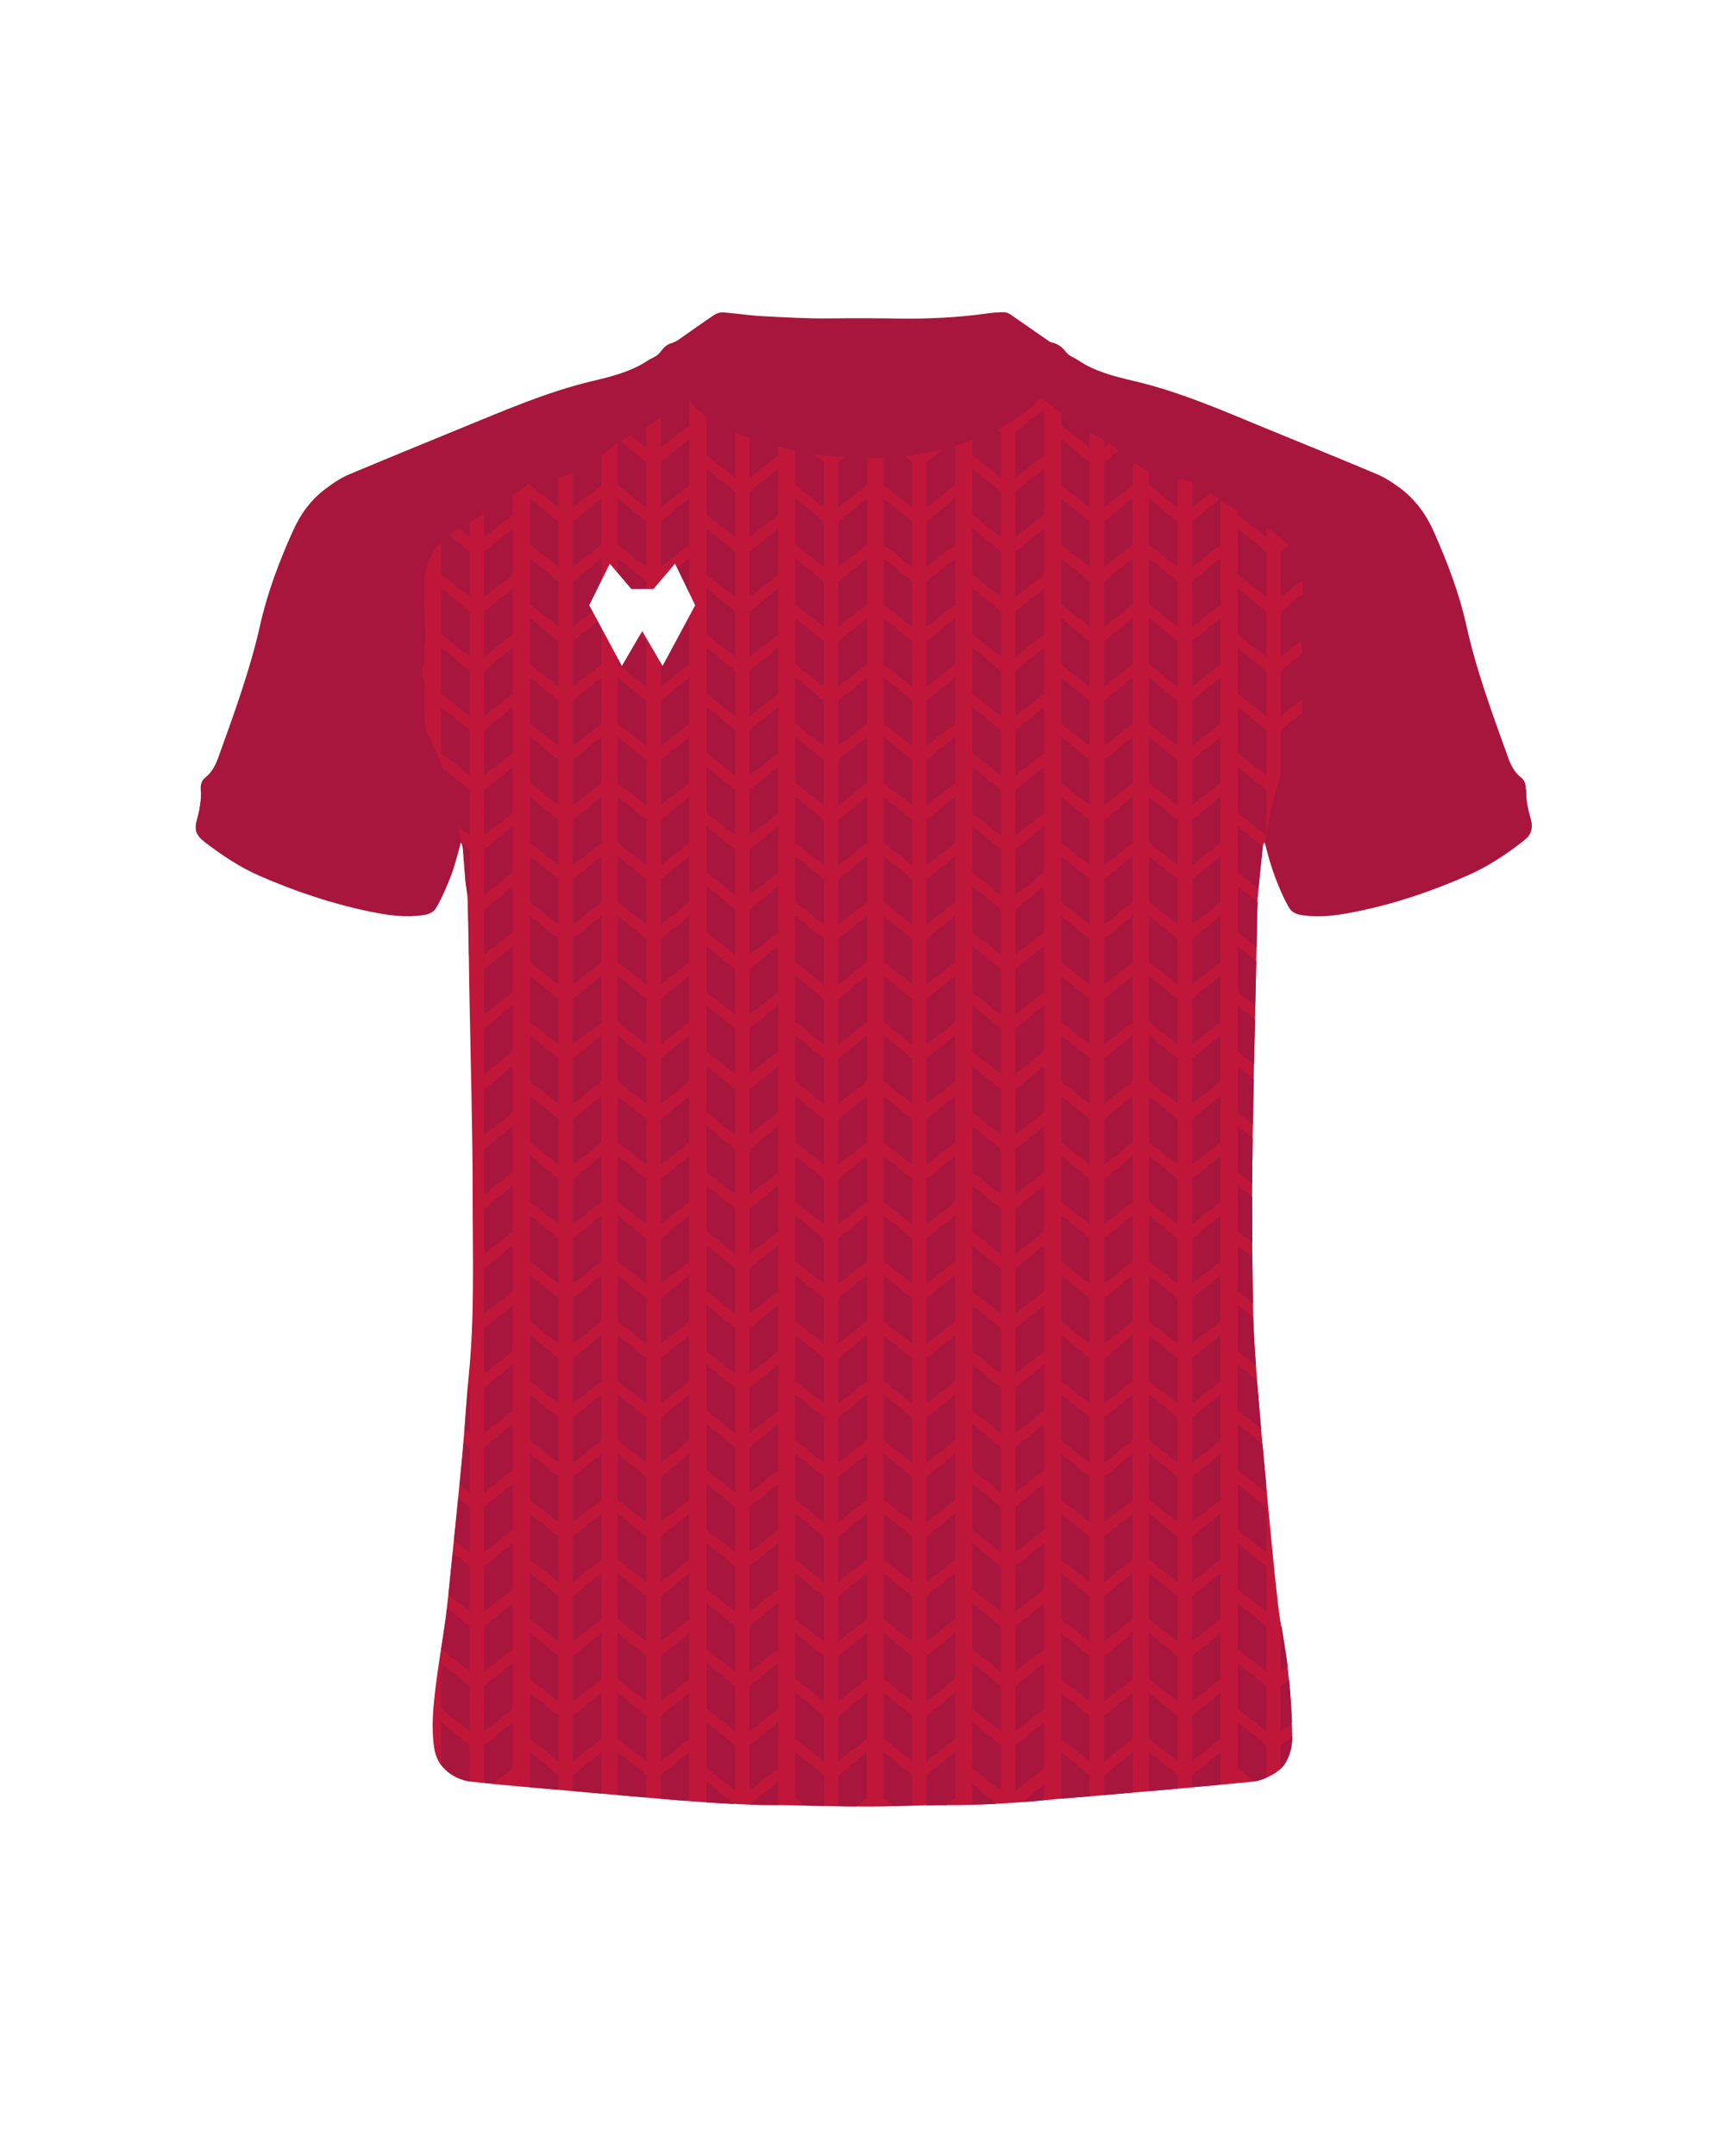 <?xml version="1.0" encoding="utf-8"?>
<!-- Generator: Adobe Illustrator 24.0.2, SVG Export Plug-In . SVG Version: 6.00 Build 0)  -->
<svg version="1.1" id="camisolaFrenteHomem13" xmlns="http://www.w3.org/2000/svg" xmlns:xlink="http://www.w3.org/1999/xlink" x="0px" y="0px"
	 viewBox="0 0 1000 1250" style="enable-background:new 0 0 1000 1250;" xml:space="preserve">
<style type="text/css">
	#camisolaFrenteHomem13 .base{fill:#BF163A;}
	#camisolaFrenteHomem13 .padrao{fill:#A8163D;}
	#camisolaFrenteHomem13 .colarinho{fill:#A8163D;}
	#camisolaFrenteHomem13 .ombro{fill:#A8163D;}
	#camisolaFrenteHomem13 .manga{fill:#A8163D;}
	#camisolaFrenteHomem13 .marca{fill:#FFFFFF;}
</style>
<g>
	<path class="base" d="M732.7,488.6c-0.3,1-0.7,2.1-0.8,3.1c-1,9.6-2.1,19.2-2.8,28.8c-0.5,8.1-0.5,16.2-0.6,24.3
		c-0.9,42.9-2,85.8-2.5,128.7c-0.3,29-0.1,58.1,0.4,87.1c0.3,15.3,1.6,30.5,2.8,45.7c1.6,20.1,3.4,40.1,5.3,60.2
		c2,21,3.9,42.1,6.3,63.1c1.5,12.9,4.3,25.7,5.8,38.7c1.4,12.2,2.1,24.5,2.5,36.7c0.1,5.3-0.6,10.6-3.2,15.7c-2,3.9-5.1,6.5-8.6,8.4
		c-3.5,1.9-7.4,3.5-11.3,3.9c-29.5,2.9-59,5.4-88.5,8c-11,1-22,1.7-33,2.8c-19,1.8-38,2.8-57.1,2.8c-15,0-29.9,0.8-44.9,0.8
		c-16,0-32-0.5-48-0.8c-6.8-0.1-13.6,0-20.4-0.3c-11.8-0.6-23.6-1.2-35.4-2.1c-23.5-1.9-47-4-70.6-6.1c-18.3-1.6-36.6-3.1-54.9-5.1
		c-6.4-0.7-12.3-3.7-16.6-8.5c-2.8-3.1-4.4-7.3-5-11.7c-1.6-11.5-0.5-23,0.9-34.4c1.6-13.4,4-26.7,5.8-40.1c1.3-9.5,2.1-19,3.1-28.5
		c2.3-22.5,4.6-45,6.7-67.5c1.4-14.8,2.1-29.6,3.6-44.3c3.5-34.5,2.3-69.1,2.3-103.7c0-39.9-1.2-79.8-1.9-119.7
		c-0.3-17.4-0.5-34.9-1-52.3c-0.1-4.1-1-8.1-1.4-12.2c-0.5-6-0.9-12-1.4-18c-0.1-1.1-0.5-2.3-0.8-3.4c-0.2,0-0.4,0-0.6,0.1
		c-1,3.7-2.1,7.3-3.1,11c-2.3,9.2-6.6,17.6-10.9,26c-1.5,2.9-4.2,3.9-7.2,4.4c-10.7,1.7-21.2,0.1-31.7-2.1
		c-22-4.5-43.2-11.7-63.7-20.8c-11.2-4.9-21.3-11.8-31-19.2c-0.3-0.2-0.6-0.5-0.9-0.8c-4.3-3.1-5.4-7-3.9-12.3
		c1.3-4.4,1.7-9.1,2.3-13.7c0.3-2.1-0.2-4.4,0.2-6.5c0.3-1.4,1.2-3,2.3-3.8c3.7-2.8,5.8-6.7,7.2-10.8c7.7-21.6,15.8-43,21.6-65.2
		c2.6-10,4.6-20.1,7.8-29.9c4.8-14.8,9.8-29.6,17.4-43.3c4.5-8,10.8-14.6,18.3-19.9c9.2-6.6,19.9-9.7,30.2-13.9
		c25.6-10.7,51.4-21,77-31.9c17.6-7.5,36.2-12,54.6-16.8c9.8-2.6,18.3-7.6,27-12.3c1.5-0.8,2.4-2.7,3.5-4.2c1.6-2.1,3.5-3.6,6.2-4
		c1-0.2,1.9-0.7,2.7-1.2c7-4.9,14-9.9,21.1-14.7c1.5-1,3.6-1.6,5.3-1.5c7.5,0.6,15,1.8,22.6,2.2c13.3,0.7,26.7,1.4,40,1.3
		c13.3-0.2,26.5-0.1,39.8,0.1c16.8,0.2,33.5-0.6,50.1-2.9c3.4-0.5,6.8-0.8,10.1-0.8c1.3,0,2.9,0.6,4,1.4c7.1,4.9,14.2,9.9,21.3,14.8
		c0.6,0.4,1.3,1,2,1.1c4.3,0.4,6.5,3.5,8.8,6.6c0.7,0.9,1.5,1.7,2.5,2.3c1.6,1,3.3,1.7,4.8,2.7c9.9,6.7,21.3,9.3,32.6,12
		c25.8,6.1,50,16.6,74.4,26.7c22,9.1,44.2,18,66.1,27.3c4.4,1.9,8.5,4.7,12.4,7.6c8.8,6.5,15.1,15.1,19.6,25.1
		c7.8,17.5,14.6,35.4,18.8,54.2c5.8,26.3,15.1,51.5,24.2,76.7c1.6,4.4,3.7,8.6,7.6,11.6c2.2,1.7,2.8,4.4,2.5,7.4
		c-0.2,2.7,0.1,5.5,0.5,8.3c0.6,4.2,1.4,8.4,2.3,12.5c0.5,2.1-0.1,3.7-1.6,4.9c-5.4,4.2-10.6,8.7-16.2,12.6
		c-16.7,11.3-35.6,17.7-54.5,23.9c-12.3,4-24.8,7.1-37.5,9.1c-7.5,1.2-15,1.6-22.6,0.2c-3.2-0.6-5.5-2.2-7.1-5.2
		c-6.1-11-10.1-22.8-13.1-35c-0.1-0.3-0.2-0.7-0.3-1C733.1,488.6,732.9,488.6,732.7,488.6z"/>
</g>
<g>
	<path class="base" d="M220.8,501.6l-16.6-13v-26.7l16.6,13.5V501.6z M220.8,466.9l-16.6-13v-26.7l16.6,13.5V466.9z M220.8,432.5
		l-16.6-13v-26.7l16.6,13.5V432.5z M220.8,398.1l-16.6-13v-26.7l16.6,13.5V398.1z M220.8,363.4l-16.6-13v-26.7l16.6,13.5V363.4z
		 M220.8,328.7l-16.6-13v-26.7l16.6,13.5V328.7z M245.8,488.6l-16.6,13v-26.2l16.6-13.5V488.6z M245.8,453.9l-16.6,13v-26.2
		l16.6-13.5V453.9z M245.8,419.5l-16.6,13v-26.2l16.6-13.5V419.5z M245.8,385.1l-16.6,13v-26.2l16.6-13.5V385.1z M245.8,350.4
		l-16.6,13v-26.2l16.6-13.5V350.4z M245.8,315.7l-16.6,13v-26.2l16.6-13.5V315.7z M272.3,484.3l-16.6-13v-26.7l16.6,13.5V484.3z
		 M272.3,449.6l-16.6-13v-26.7l16.6,13.5V449.6z M272.3,415.2l-16.6-13v-26.7l16.6,13.5V415.2z M272.3,380.8l-16.6-13v-26.7
		l16.6,13.5V380.8z M272.3,346.1l-16.6-13v-26.7l16.6,13.5V346.1z M272.3,311.4l-16.6-13v-26.7l16.6,13.5V311.4z M272.3,1003.8
		l-16.6-13v-26.7l16.6,13.5V1003.8z M297.2,990.8l-16.6,13v-26.2l16.6-13.5V990.8z M297.2,956.1l-16.6,13v-26.2l16.6-13.5V956.1z
		 M297.2,921.4l-16.6,13v-26.2l16.6-13.5V921.4z M297.2,887l-16.6,13v-26.2l16.6-13.5V887z M297.2,852.3l-16.6,13v-26.2l16.6-13.5
		V852.3z M297.2,817.9l-16.6,13v-26.2l16.6-13.5V817.9z M297.2,783.4l-16.6,13v-26.2l16.6-13.5V783.4z M297.2,748.7l-16.6,13v-26.2
		l16.6-13.5V748.7z M297.2,714l-16.6,13v-26.2l16.6-13.5V714z M297.2,679.6l-16.6,13v-26.2l16.6-13.5V679.6z M297.2,644.9l-16.6,13
		v-26.2l16.6-13.5V644.9z M297.2,609.6l-16.6,13v-26.2l16.6-13.5V609.6z M297.2,575.2l-16.6,13V562l16.6-13.5V575.2z M297.2,540.5
		l-16.6,13v-26.2l16.6-13.5V540.5z M297.2,505.8l-16.6,13v-26.2l16.6-13.5V505.8z M297.2,471.3l-16.6,13v-26.2l16.6-13.5V471.3z
		 M297.2,436.6l-16.6,13v-26.2l16.6-13.5V436.6z M297.2,402.2l-16.6,13V389l16.6-13.5V402.2z M297.2,367.8l-16.6,13v-26.2l16.6-13.5
		V367.8z M297.2,333.1l-16.6,13v-26.2l16.6-13.5V333.1z M297.2,298.4l-16.6,13v-26.2l16.6-13.5V298.4z M297.2,263.9l-16.6,13v-26.2
		l16.6-13.5V263.9z M323.8,1021.1l-16.6-13v-26.7l16.6,13.5V1021.1z M323.8,986.4l-16.6-13v-26.7l16.6,13.5V986.4z M323.8,951.7
		l-16.6-13V912l16.6,13.5V951.7z M323.8,917.2l-16.6-13v-26.7l16.6,13.5V917.2z M323.8,882.5l-16.6-13v-26.7l16.6,13.5V882.5z
		 M323.8,848.1l-16.6-13v-26.7l16.6,13.5V848.1z M323.8,813.7l-16.6-13V774l16.6,13.5V813.7z M323.8,779l-16.6-13v-26.7l16.6,13.5
		V779z M323.8,744.3l-16.6-13v-26.7l16.6,13.5V744.3z M323.8,709.8l-16.6-13v-26.7l16.6,13.5V709.8z M323.8,675.2l-16.6-13v-26.7
		l16.6,13.5V675.2z M323.8,639.9l-16.6-13v-26.7l16.6,13.5V639.9z M323.8,605.5l-16.6-13v-26.7l16.6,13.5V605.5z M323.8,570.8
		l-16.6-13V531l16.6,13.5V570.8z M323.8,536l-16.6-13v-26.7l16.6,13.5V536z M323.8,501.6l-16.6-13v-26.7l16.6,13.5V501.6z
		 M323.8,466.9l-16.6-13v-26.7l16.6,13.5V466.9z M323.8,432.5l-16.6-13v-26.7l16.6,13.5V432.5z M323.8,398.1l-16.6-13v-26.7
		l16.6,13.5V398.1z M323.8,363.4l-16.6-13v-26.7l16.6,13.5V363.4z M323.8,328.7l-16.6-13v-26.7l16.6,13.5V328.7z M323.8,294.2
		l-16.6-13v-26.7l16.6,13.5V294.2z M348.7,1008.1l-16.6,13v-26.2l16.6-13.5V1008.1z M348.7,973.4l-16.6,13v-26.2l16.6-13.5V973.4z
		 M348.7,938.7l-16.6,13v-26.2l16.6-13.5V938.7z M348.7,904.2l-16.6,13V891l16.6-13.5V904.2z M348.7,869.5l-16.6,13v-26.2l16.6-13.5
		V869.5z M348.7,835.1l-16.6,13v-26.2l16.6-13.5V835.1z M348.7,800.7l-16.6,13v-26.2l16.6-13.5V800.7z M348.7,766l-16.6,13v-26.2
		l16.6-13.5V766z M348.7,731.3l-16.6,13v-26.2l16.6-13.5V731.3z M348.7,696.8l-16.6,13v-26.2l16.6-13.5V696.8z M348.7,662.2
		l-16.6,13v-26.2l16.6-13.5V662.2z M348.7,626.9l-16.6,13v-26.2l16.6-13.5V626.9z M348.7,592.5l-16.6,13v-26.2l16.6-13.5V592.5z
		 M348.7,557.8l-16.6,13v-26.2l16.6-13.5V557.8z M348.7,523l-16.6,13v-26.2l16.6-13.5V523z M348.7,488.6l-16.6,13v-26.2l16.6-13.5
		V488.6z M348.7,453.9l-16.6,13v-26.2l16.6-13.5V453.9z M348.7,419.5l-16.6,13v-26.2l16.6-13.5V419.5z M348.7,385.1l-16.6,13v-26.2
		l16.6-13.5V385.1z M348.7,350.4l-16.6,13v-26.2l16.6-13.5V350.4z M348.7,315.7l-16.6,13v-26.2l16.6-13.5V315.7z M348.7,281.2
		l-16.6,13V268l16.6-13.5V281.2z M374.7,1021.1l-16.6-13v-26.7l16.6,13.5V1021.1z M374.7,986.4l-16.6-13v-26.7l16.6,13.5V986.4z
		 M374.7,951.7l-16.6-13V912l16.6,13.5V951.7z M374.7,917.2l-16.6-13v-26.7l16.6,13.5V917.2z M374.7,882.5l-16.6-13v-26.7l16.6,13.5
		V882.5z M374.7,848.1l-16.6-13v-26.7l16.6,13.5V848.1z M374.7,813.7l-16.6-13V774l16.6,13.5V813.7z M374.7,779l-16.6-13v-26.7
		l16.6,13.5V779z M374.7,744.3l-16.6-13v-26.7l16.6,13.5V744.3z M374.7,709.8l-16.6-13v-26.7l16.6,13.5V709.8z M374.7,675.2
		l-16.6-13v-26.7l16.6,13.5V675.2z M374.7,639.9l-16.6-13v-26.7l16.6,13.5V639.9z M374.7,605.5l-16.6-13v-26.7l16.6,13.5V605.5z
		 M374.7,570.8l-16.6-13V531l16.6,13.5V570.8z M374.7,536l-16.6-13v-26.7l16.6,13.5V536z M374.7,501.6l-16.6-13v-26.7l16.6,13.5
		V501.6z M374.7,466.9l-16.6-13v-26.7l16.6,13.5V466.9z M374.7,432.5l-16.6-13v-26.7l16.6,13.5V432.5z M374.7,398.1l-16.6-13v-26.7
		l16.6,13.5V398.1z M374.7,363.4l-16.6-13v-26.7l16.6,13.5V363.4z M374.7,328.7l-16.6-13v-26.7l16.6,13.5V328.7z M374.7,294.2
		l-16.6-13v-26.7l16.6,13.5V294.2z M374.7,259.5l-16.6-13v-26.7l16.6,13.5V259.5z M399.6,1008.1l-16.6,13v-26.2l16.6-13.5V1008.1z
		 M399.6,973.4l-16.6,13v-26.2l16.6-13.5V973.4z M399.6,938.7l-16.6,13v-26.2l16.6-13.5V938.7z M399.6,904.2l-16.6,13V891l16.6-13.5
		V904.2z M399.6,869.5l-16.6,13v-26.2l16.6-13.5V869.5z M399.6,835.1l-16.6,13v-26.2l16.6-13.5V835.1z M399.6,800.7l-16.6,13v-26.2
		l16.6-13.5V800.7z M399.6,766l-16.6,13v-26.2l16.6-13.5V766z M399.6,731.3l-16.6,13v-26.2l16.6-13.5V731.3z M399.6,696.8l-16.6,13
		v-26.2l16.6-13.5V696.8z M399.6,662.2l-16.6,13v-26.2l16.6-13.5V662.2z M399.6,626.9l-16.6,13v-26.2l16.6-13.5V626.9z M399.6,592.5
		l-16.6,13v-26.2l16.6-13.5V592.5z M399.6,557.8l-16.6,13v-26.2l16.6-13.5V557.8z M399.6,523l-16.6,13v-26.2l16.6-13.5V523z
		 M399.6,488.6l-16.6,13v-26.2l16.6-13.5V488.6z M399.6,453.9l-16.6,13v-26.2l16.6-13.5V453.9z M399.6,419.5l-16.6,13v-26.2
		l16.6-13.5V419.5z M399.6,385.1l-16.6,13v-26.2l16.6-13.5V385.1z M399.6,350.4l-16.6,13v-26.2l16.6-13.5V350.4z M399.6,315.7
		l-16.6,13v-26.2l16.6-13.5V315.7z M399.6,281.2l-16.6,13V268l16.6-13.5V281.2z M399.6,246.5l-16.6,13v-26.2l16.6-13.5V246.5z
		 M426.2,1038.2l-16.6-13v-26.7l16.6,13.5V1038.2z M426.2,1003.8l-16.6-13v-26.7l16.6,13.5V1003.8z M426.2,969.1l-16.6-13v-26.7
		l16.6,13.5V969.1z M426.2,934.4l-16.6-13v-26.7l16.6,13.5V934.4z M426.2,900l-16.6-13v-26.7l16.6,13.5V900z M426.2,865.3l-16.6-13
		v-26.7l16.6,13.5V865.3z M426.2,830.9l-16.6-13v-26.7l16.6,13.5V830.9z M426.2,796.4l-16.6-13v-26.7l16.6,13.5V796.4z M426.2,761.7
		l-16.6-13V722l16.6,13.5V761.7z M426.2,727l-16.6-13v-26.7l16.6,13.5V727z M426.2,692.6l-16.6-13v-26.7l16.6,13.5V692.6z
		 M426.2,657.9l-16.6-13v-26.7l16.6,13.5V657.9z M426.2,622.6l-16.6-13v-26.7l16.6,13.5V622.6z M426.2,588.2l-16.6-13v-26.7
		l16.6,13.5V588.2z M426.2,553.5l-16.6-13v-26.7l16.6,13.5V553.5z M426.2,518.8l-16.6-13V479l16.6,13.5V518.8z M426.2,484.3
		l-16.6-13v-26.7l16.6,13.5V484.3z M426.2,449.6l-16.6-13v-26.7l16.6,13.5V449.6z M426.2,415.2l-16.6-13v-26.7l16.6,13.5V415.2z
		 M426.2,380.8l-16.6-13v-26.7l16.6,13.5V380.8z M426.2,346.1l-16.6-13v-26.7l16.6,13.5V346.1z M426.2,311.4l-16.6-13v-26.7
		l16.6,13.5V311.4z M426.2,277l-16.6-13v-26.7l16.6,13.5V277z M426.2,242.2l-16.6-13v-26.7l16.6,13.5V242.2z M451.1,1025.2l-16.6,13
		V1012l16.6-13.5V1025.2z M451.1,990.8l-16.6,13v-26.2l16.6-13.5V990.8z M451.1,956.1l-16.6,13v-26.2l16.6-13.5V956.1z M451.1,921.4
		l-16.6,13v-26.2l16.6-13.5V921.4z M451.1,887l-16.6,13v-26.2l16.6-13.5V887z M451.1,852.3l-16.6,13v-26.2l16.6-13.5V852.3z
		 M451.1,817.9l-16.6,13v-26.2l16.6-13.5V817.9z M451.1,783.4l-16.6,13v-26.2l16.6-13.5V783.4z M451.1,748.7l-16.6,13v-26.2
		l16.6-13.5V748.7z M451.1,714l-16.6,13v-26.2l16.6-13.5V714z M451.1,679.6l-16.6,13v-26.2l16.6-13.5V679.6z M451.1,644.9l-16.6,13
		v-26.2l16.6-13.5V644.9z M451.1,609.6l-16.6,13v-26.2l16.6-13.5V609.6z M451.1,575.2l-16.6,13V562l16.6-13.5V575.2z M451.1,540.5
		l-16.6,13v-26.2l16.6-13.5V540.5z M451.1,505.8l-16.6,13v-26.2l16.6-13.5V505.8z M451.1,471.3l-16.6,13v-26.2l16.6-13.5V471.3z
		 M451.1,436.6l-16.6,13v-26.2l16.6-13.5V436.6z M451.1,402.2l-16.6,13V389l16.6-13.5V402.2z M451.1,367.8l-16.6,13v-26.2l16.6-13.5
		V367.8z M451.1,333.1l-16.6,13v-26.2l16.6-13.5V333.1z M451.1,298.4l-16.6,13v-26.2l16.6-13.5V298.4z M451.1,263.9l-16.6,13v-26.2
		l16.6-13.5V263.9z M451.1,229.2l-16.6,13V216l16.6-13.5V229.2z M477.6,1021.1l-16.6-13v-26.7l16.6,13.5V1021.1z M477.6,986.4
		l-16.6-13v-26.7l16.6,13.5V986.4z M477.6,951.7l-16.6-13V912l16.6,13.5V951.7z M477.6,917.2l-16.6-13v-26.7l16.6,13.5V917.2z
		 M477.6,882.5l-16.6-13v-26.7l16.6,13.5V882.5z M477.6,848.1l-16.6-13v-26.7l16.6,13.5V848.1z M477.6,813.7l-16.6-13V774l16.6,13.5
		V813.7z M477.6,779l-16.6-13v-26.7l16.6,13.5V779z M477.6,744.3l-16.6-13v-26.7l16.6,13.5V744.3z M477.6,709.8l-16.6-13v-26.7
		l16.6,13.5V709.8z M477.6,675.2l-16.6-13v-26.7l16.6,13.5V675.2z M477.6,639.9l-16.6-13v-26.7l16.6,13.5V639.9z M477.6,605.5
		l-16.6-13v-26.7l16.6,13.5V605.5z M477.6,570.8l-16.6-13V531l16.6,13.5V570.8z M477.6,536l-16.6-13v-26.7l16.6,13.5V536z
		 M477.6,501.6l-16.6-13v-26.7l16.6,13.5V501.6z M477.6,466.9l-16.6-13v-26.7l16.6,13.5V466.9z M477.6,432.5l-16.6-13v-26.7
		l16.6,13.5V432.5z M477.6,398.1l-16.6-13v-26.7l16.6,13.5V398.1z M477.6,363.4l-16.6-13v-26.7l16.6,13.5V363.4z M477.6,328.7
		l-16.6-13v-26.7l16.6,13.5V328.7z M477.6,294.2l-16.6-13v-26.7l16.6,13.5V294.2z M477.6,259.5l-16.6-13v-26.7l16.6,13.5V259.5z
		 M502.6,1008.1l-16.6,13v-26.2l16.6-13.5V1008.1z M502.6,973.4l-16.6,13v-26.2l16.6-13.5V973.4z M502.6,938.7l-16.6,13v-26.2
		l16.6-13.5V938.7z M502.6,904.2l-16.6,13V891l16.6-13.5V904.2z M502.6,869.5l-16.6,13v-26.2l16.6-13.5V869.5z M502.6,835.1
		l-16.6,13v-26.2l16.6-13.5V835.1z M502.6,800.7l-16.6,13v-26.2l16.6-13.5V800.7z M502.6,766L486,779v-26.2l16.6-13.5V766z
		 M502.6,731.3l-16.6,13v-26.2l16.6-13.5V731.3z M502.6,696.8l-16.6,13v-26.2l16.6-13.5V696.8z M502.6,662.2l-16.6,13v-26.2
		l16.6-13.5V662.2z M502.6,626.9l-16.6,13v-26.2l16.6-13.5V626.9z M502.6,592.5l-16.6,13v-26.2l16.6-13.5V592.5z M502.6,557.8
		l-16.6,13v-26.2l16.6-13.5V557.8z M502.6,523L486,536v-26.2l16.6-13.5V523z M502.6,488.6l-16.6,13v-26.2l16.6-13.5V488.6z
		 M502.6,453.9l-16.6,13v-26.2l16.6-13.5V453.9z M502.6,419.5l-16.6,13v-26.2l16.6-13.5V419.5z M502.6,385.1l-16.6,13v-26.2
		l16.6-13.5V385.1z M502.6,350.4l-16.6,13v-26.2l16.6-13.5V350.4z M502.6,315.7l-16.6,13v-26.2l16.6-13.5V315.7z M502.6,281.2
		l-16.6,13V268l16.6-13.5V281.2z M502.6,246.5l-16.6,13v-26.2l16.6-13.5V246.5z M528.8,1021.1l-16.6-13v-26.7l16.6,13.5V1021.1z
		 M528.8,986.4l-16.6-13v-26.7l16.6,13.5V986.4z M528.8,951.7l-16.6-13V912l16.6,13.5V951.7z M528.8,917.2l-16.6-13v-26.7l16.6,13.5
		V917.2z M528.8,882.5l-16.6-13v-26.7l16.6,13.5V882.5z M528.8,848.1l-16.6-13v-26.7l16.6,13.5V848.1z M528.8,813.7l-16.6-13V774
		l16.6,13.5V813.7z M528.8,779l-16.6-13v-26.7l16.6,13.5V779z M528.8,744.3l-16.6-13v-26.7l16.6,13.5V744.3z M528.8,709.8l-16.6-13
		v-26.7l16.6,13.5V709.8z M528.8,675.2l-16.6-13v-26.7l16.6,13.5V675.2z M528.8,639.9l-16.6-13v-26.7l16.6,13.5V639.9z M528.8,605.5
		l-16.6-13v-26.7l16.6,13.5V605.5z M528.8,570.8l-16.6-13V531l16.6,13.5V570.8z M528.8,536l-16.6-13v-26.7l16.6,13.5V536z
		 M528.8,501.6l-16.6-13v-26.7l16.6,13.5V501.6z M528.8,466.9l-16.6-13v-26.7l16.6,13.5V466.9z M528.8,432.5l-16.6-13v-26.7
		l16.6,13.5V432.5z M528.8,398.1l-16.6-13v-26.7l16.6,13.5V398.1z M528.8,363.4l-16.6-13v-26.7l16.6,13.5V363.4z M528.8,328.7
		l-16.6-13v-26.7l16.6,13.5V328.7z M528.8,294.2l-16.6-13v-26.7l16.6,13.5V294.2z M528.8,259.5l-16.6-13v-26.7l16.6,13.5V259.5z
		 M553.7,1008.1l-16.6,13v-26.2l16.6-13.5V1008.1z M553.7,973.4l-16.6,13v-26.2l16.6-13.5V973.4z M553.7,938.7l-16.6,13v-26.2
		l16.6-13.5V938.7z M553.7,904.2l-16.6,13V891l16.6-13.5V904.2z M553.7,869.5l-16.6,13v-26.2l16.6-13.5V869.5z M553.7,835.1
		l-16.6,13v-26.2l16.6-13.5V835.1z M553.7,800.7l-16.6,13v-26.2l16.6-13.5V800.7z M553.7,766l-16.6,13v-26.2l16.6-13.5V766z
		 M553.7,731.3l-16.6,13v-26.2l16.6-13.5V731.3z M553.7,696.8l-16.6,13v-26.2l16.6-13.5V696.8z M553.7,662.2l-16.6,13v-26.2
		l16.6-13.5V662.2z M553.7,626.9l-16.6,13v-26.2l16.6-13.5V626.9z M553.7,592.5l-16.6,13v-26.2l16.6-13.5V592.5z M553.7,557.8
		l-16.6,13v-26.2l16.6-13.5V557.8z M553.7,523l-16.6,13v-26.2l16.6-13.5V523z M553.7,488.6l-16.6,13v-26.2l16.6-13.5V488.6z
		 M553.7,453.9l-16.6,13v-26.2l16.6-13.5V453.9z M553.7,419.5l-16.6,13v-26.2l16.6-13.5V419.5z M553.7,385.1l-16.6,13v-26.2
		l16.6-13.5V385.1z M553.7,350.4l-16.6,13v-26.2l16.6-13.5V350.4z M553.7,315.7l-16.6,13v-26.2l16.6-13.5V315.7z M553.7,281.2
		l-16.6,13V268l16.6-13.5V281.2z M553.7,246.5l-16.6,13v-26.2l16.6-13.5V246.5z M580.2,1038.2l-16.6-13v-26.7l16.6,13.5V1038.2z
		 M580.2,1003.8l-16.6-13v-26.7l16.6,13.5V1003.8z M580.2,969.1l-16.6-13v-26.7l16.6,13.5V969.1z M580.2,934.4l-16.6-13v-26.7
		l16.6,13.5V934.4z M580.2,900l-16.6-13v-26.7l16.6,13.5V900z M580.2,865.3l-16.6-13v-26.7l16.6,13.5V865.3z M580.2,830.9l-16.6-13
		v-26.7l16.6,13.5V830.9z M580.2,796.4l-16.6-13v-26.7l16.6,13.5V796.4z M580.2,761.7l-16.6-13V722l16.6,13.5V761.7z M580.2,727
		l-16.6-13v-26.7l16.6,13.5V727z M580.2,692.6l-16.6-13v-26.7l16.6,13.5V692.6z M580.2,657.9l-16.6-13v-26.7l16.6,13.5V657.9z
		 M580.2,622.6l-16.6-13v-26.7l16.6,13.5V622.6z M580.2,588.2l-16.6-13v-26.7l16.6,13.5V588.2z M580.2,553.5l-16.6-13v-26.7
		l16.6,13.5V553.5z M580.2,518.8l-16.6-13V479l16.6,13.5V518.8z M580.2,484.3l-16.6-13v-26.7l16.6,13.5V484.3z M580.2,449.6
		l-16.6-13v-26.7l16.6,13.5V449.6z M580.2,415.2l-16.6-13v-26.7l16.6,13.5V415.2z M580.2,380.8l-16.6-13v-26.7l16.6,13.5V380.8z
		 M580.2,346.1l-16.6-13v-26.7l16.6,13.5V346.1z M580.2,311.4l-16.6-13v-26.7l16.6,13.5V311.4z M580.2,277l-16.6-13v-26.7l16.6,13.5
		V277z M580.2,242.2l-16.6-13v-26.7l16.6,13.5V242.2z M605.2,1025.2l-16.6,13V1012l16.6-13.5V1025.2z M605.2,990.8l-16.6,13v-26.2
		l16.6-13.5V990.8z M605.2,956.1l-16.6,13v-26.2l16.6-13.5V956.1z M605.2,921.4l-16.6,13v-26.2l16.6-13.5V921.4z M605.2,887
		l-16.6,13v-26.2l16.6-13.5V887z M605.2,852.3l-16.6,13v-26.2l16.6-13.5V852.3z M605.2,817.9l-16.6,13v-26.2l16.6-13.5V817.9z
		 M605.2,783.4l-16.6,13v-26.2l16.6-13.5V783.4z M605.2,748.7l-16.6,13v-26.2l16.6-13.5V748.7z M605.2,714l-16.6,13v-26.2l16.6-13.5
		V714z M605.2,679.6l-16.6,13v-26.2l16.6-13.5V679.6z M605.2,644.9l-16.6,13v-26.2l16.6-13.5V644.9z M605.2,609.6l-16.6,13v-26.2
		l16.6-13.5V609.6z M605.2,575.2l-16.6,13V562l16.6-13.5V575.2z M605.2,540.5l-16.6,13v-26.2l16.6-13.5V540.5z M605.2,505.8
		l-16.6,13v-26.2l16.6-13.5V505.8z M605.2,471.3l-16.6,13v-26.2l16.6-13.5V471.3z M605.2,436.6l-16.6,13v-26.2l16.6-13.5V436.6z
		 M605.2,402.2l-16.6,13V389l16.6-13.5V402.2z M605.2,367.8l-16.6,13v-26.2l16.6-13.5V367.8z M605.2,333.1l-16.6,13v-26.2l16.6-13.5
		V333.1z M605.2,298.4l-16.6,13v-26.2l16.6-13.5V298.4z M605.2,263.9l-16.6,13v-26.2l16.6-13.5V263.9z M605.2,229.2l-16.6,13V216
		l16.6-13.5V229.2z M631.7,1021.1l-16.6-13v-26.7l16.6,13.5V1021.1z M631.7,986.4l-16.6-13v-26.7l16.6,13.5V986.4z M631.7,951.7
		l-16.6-13V912l16.6,13.5V951.7z M631.7,917.2l-16.6-13v-26.7l16.6,13.5V917.2z M631.7,882.5l-16.6-13v-26.7l16.6,13.5V882.5z
		 M631.7,848.1l-16.6-13v-26.7l16.6,13.5V848.1z M631.7,813.7l-16.6-13V774l16.6,13.5V813.7z M631.7,779l-16.6-13v-26.7l16.6,13.5
		V779z M631.7,744.3l-16.6-13v-26.7l16.6,13.5V744.3z M631.7,709.8l-16.6-13v-26.7l16.6,13.5V709.8z M631.7,675.2l-16.6-13v-26.7
		l16.6,13.5V675.2z M631.7,639.9l-16.6-13v-26.7l16.6,13.5V639.9z M631.7,605.5l-16.6-13v-26.7l16.6,13.5V605.5z M631.7,570.8
		l-16.6-13V531l16.6,13.5V570.8z M631.7,536l-16.6-13v-26.7l16.6,13.5V536z M631.7,501.6l-16.6-13v-26.7l16.6,13.5V501.6z
		 M631.7,466.9l-16.6-13v-26.7l16.6,13.5V466.9z M631.7,432.5l-16.6-13v-26.7l16.6,13.5V432.5z M631.7,398.1l-16.6-13v-26.7
		l16.6,13.5V398.1z M631.7,363.4l-16.6-13v-26.7l16.6,13.5V363.4z M631.7,328.7l-16.6-13v-26.7l16.6,13.5V328.7z M631.7,294.2
		l-16.6-13v-26.7l16.6,13.5V294.2z M631.7,259.5l-16.6-13v-26.7l16.6,13.5V259.5z M656.6,1008.1l-16.6,13v-26.2l16.6-13.5V1008.1z
		 M656.6,973.4l-16.6,13v-26.2l16.6-13.5V973.4z M656.6,938.7l-16.6,13v-26.2l16.6-13.5V938.7z M656.6,904.2l-16.6,13V891l16.6-13.5
		V904.2z M656.6,869.5l-16.6,13v-26.2l16.6-13.5V869.5z M656.6,835.1l-16.6,13v-26.2l16.6-13.5V835.1z M656.6,800.7l-16.6,13v-26.2
		l16.6-13.5V800.7z M656.6,766l-16.6,13v-26.2l16.6-13.5V766z M656.6,731.3l-16.6,13v-26.2l16.6-13.5V731.3z M656.6,696.8l-16.6,13
		v-26.2l16.6-13.5V696.8z M656.6,662.2l-16.6,13v-26.2l16.6-13.5V662.2z M656.6,626.9l-16.6,13v-26.2l16.6-13.5V626.9z M656.6,592.5
		l-16.6,13v-26.2l16.6-13.5V592.5z M656.6,557.8l-16.6,13v-26.2l16.6-13.5V557.8z M656.6,523l-16.6,13v-26.2l16.6-13.5V523z
		 M656.6,488.6l-16.6,13v-26.2l16.6-13.5V488.6z M656.6,453.9l-16.6,13v-26.2l16.6-13.5V453.9z M656.6,419.5l-16.6,13v-26.2
		l16.6-13.5V419.5z M656.6,385.1l-16.6,13v-26.2l16.6-13.5V385.1z M656.6,350.4l-16.6,13v-26.2l16.6-13.5V350.4z M656.6,315.7
		l-16.6,13v-26.2l16.6-13.5V315.7z M656.6,281.2l-16.6,13V268l16.6-13.5V281.2z M682.6,1021.1l-16.6-13v-26.7l16.6,13.5V1021.1z
		 M682.6,986.4l-16.6-13v-26.7l16.6,13.5V986.4z M682.6,951.7l-16.6-13V912l16.6,13.5V951.7z M682.6,917.2l-16.6-13v-26.7l16.6,13.5
		V917.2z M682.6,882.5l-16.6-13v-26.7l16.6,13.5V882.5z M682.6,848.1l-16.6-13v-26.7l16.6,13.5V848.1z M682.6,813.7l-16.6-13V774
		l16.6,13.5V813.7z M682.6,779l-16.6-13v-26.7l16.6,13.5V779z M682.6,744.3l-16.6-13v-26.7l16.6,13.5V744.3z M682.6,709.8l-16.6-13
		v-26.7l16.6,13.5V709.8z M682.6,675.2l-16.6-13v-26.7l16.6,13.5V675.2z M682.6,639.9l-16.6-13v-26.7l16.6,13.5V639.9z M682.6,605.5
		l-16.6-13v-26.7l16.6,13.5V605.5z M682.6,570.8l-16.6-13V531l16.6,13.5V570.8z M682.6,536l-16.6-13v-26.7l16.6,13.5V536z
		 M682.6,501.6l-16.6-13v-26.7l16.6,13.5V501.6z M682.6,466.9l-16.6-13v-26.7l16.6,13.5V466.9z M682.6,432.5l-16.6-13v-26.7
		l16.6,13.5V432.5z M682.6,398.1l-16.6-13v-26.7l16.6,13.5V398.1z M682.6,363.4l-16.6-13v-26.7l16.6,13.5V363.4z M682.6,328.7
		l-16.6-13v-26.7l16.6,13.5V328.7z M682.6,294.2l-16.6-13v-26.7l16.6,13.5V294.2z M707.6,1008.1l-16.6,13v-26.2l16.6-13.5V1008.1z
		 M707.6,973.4l-16.6,13v-26.2l16.6-13.5V973.4z M707.6,938.7l-16.6,13v-26.2l16.6-13.5V938.7z M707.6,904.2l-16.6,13V891l16.6-13.5
		V904.2z M707.6,869.5l-16.6,13v-26.2l16.6-13.5V869.5z M707.6,835.1l-16.6,13v-26.2l16.6-13.5V835.1z M707.6,800.7l-16.6,13v-26.2
		l16.6-13.5V800.7z M707.6,766L691,779v-26.2l16.6-13.5V766z M707.6,731.3l-16.6,13v-26.2l16.6-13.5V731.3z M707.6,696.8l-16.6,13
		v-26.2l16.6-13.5V696.8z M707.6,662.2l-16.6,13v-26.2l16.6-13.5V662.2z M707.6,626.9l-16.6,13v-26.2l16.6-13.5V626.9z M707.6,592.5
		l-16.6,13v-26.2l16.6-13.5V592.5z M707.6,557.8l-16.6,13v-26.2l16.6-13.5V557.8z M707.6,523L691,536v-26.2l16.6-13.5V523z
		 M707.6,488.6l-16.6,13v-26.2l16.6-13.5V488.6z M707.6,453.9l-16.6,13v-26.2l16.6-13.5V453.9z M707.6,419.5l-16.6,13v-26.2
		l16.6-13.5V419.5z M707.6,385.1l-16.6,13v-26.2l16.6-13.5V385.1z M707.6,350.4l-16.6,13v-26.2l16.6-13.5V350.4z M707.6,315.7
		l-16.6,13v-26.2l16.6-13.5V315.7z M707.6,281.2l-16.6,13V268l16.6-13.5V281.2z M734.1,1003.8l-16.6-13v-26.7l16.6,13.5V1003.8z
		 M734.1,969.1l-16.6-13v-26.7l16.6,13.5V969.1z M734.1,934.4l-16.6-13v-26.7l16.6,13.5V934.4z M734.1,873.8V900l-16.6-13v-26.7
		L734.1,873.8z M734.1,484.3l-16.6-13v-26.7l16.6,13.5V484.3z M734.1,449.6l-16.6-13v-26.7l16.6,13.5V449.6z M734.1,415.2l-16.6-13
		v-26.7l16.6,13.5V415.2z M734.1,380.8l-16.6-13v-26.7l16.6,13.5V380.8z M734.1,346.1l-16.6-13v-26.7l16.6,13.5V346.1z M734.1,311.4
		l-16.6-13v-26.7l16.6,13.5V311.4z M759,471.3l-16.6,13v-26.2l16.6-13.5V471.3z M759,436.6l-16.6,13v-26.2l16.6-13.5V436.6z
		 M759,402.2l-16.6,13V389l16.6-13.5V402.2z M759,367.8l-16.6,13v-26.2l16.6-13.5V367.8z M759,333.1l-16.6,13v-26.2l16.6-13.5V333.1
		z M759,298.4l-16.6,13v-26.2l16.6-13.5V298.4z M785.6,501.6l-16.6-13v-26.7l16.6,13.5V501.6z M785.6,466.9l-16.6-13v-26.7
		l16.6,13.5V466.9z M785.6,432.5l-16.6-13v-26.7l16.6,13.5V432.5z M785.6,398.1l-16.6-13v-26.7l16.6,13.5V398.1z M785.6,363.4
		l-16.6-13v-26.7l16.6,13.5V363.4z M785.6,328.7l-16.6-13v-26.7l16.6,13.5V328.7z M810.5,488.6l-16.6,13v-26.2l16.6-13.5V488.6z
		 M810.5,453.9l-16.6,13v-26.2l16.6-13.5V453.9z M810.5,419.5l-16.6,13v-26.2l16.6-13.5V419.5z M810.5,385.1l-16.6,13v-26.2
		l16.6-13.5V385.1z M810.5,350.4l-16.6,13v-26.2l16.6-13.5V350.4z M810.5,315.7l-16.6,13v-26.2l16.6-13.5V315.7z"/>
	<path class="padrao" d="M272.3,277v-26.2l-3.1-2.5c-4.5,1.9-9,3.7-13.5,5.6v10.2L272.3,277z"/>
	<polygon class="padrao" points="255.7,298.4 272.3,311.4 272.3,285.2 255.7,271.7 	"/>
	<polygon class="padrao" points="280.7,277 297.2,263.9 297.2,237.2 280.7,250.7 	"/>
	<polygon class="padrao" points="280.7,311.4 297.2,298.4 297.2,271.7 280.7,285.2 	"/>
	<polygon class="padrao" points="255.7,367.8 272.3,380.8 272.3,354.6 255.7,341.1 	"/>
	<polygon class="padrao" points="255.7,402.2 272.3,415.2 272.3,389 255.7,375.5 	"/>
	<polygon class="padrao" points="255.7,333.1 272.3,346.1 272.3,319.9 255.7,306.4 	"/>
	<polygon class="padrao" points="280.7,380.8 297.2,367.8 297.2,341.1 280.7,354.6 	"/>
	<polygon class="padrao" points="280.7,415.2 297.2,402.2 297.2,375.5 280.7,389 	"/>
	<polygon class="padrao" points="280.7,346.1 297.2,333.1 297.2,306.4 280.7,319.9 	"/>
	<polygon class="padrao" points="307.2,281.2 323.8,294.2 323.8,268 307.2,254.5 	"/>
	<polygon class="padrao" points="307.2,315.7 323.8,328.7 323.8,302.5 307.2,288.9 	"/>
	<path class="padrao" d="M323.8,259.5v-26.2l-5.6-4.5c-3.7,1.2-7.4,2.4-11,3.8v14L323.8,259.5z"/>
	<polygon class="padrao" points="332.1,294.2 348.7,281.2 348.7,254.5 332.1,268 	"/>
	<polygon class="padrao" points="332.1,328.7 348.7,315.7 348.7,288.9 332.1,302.5 	"/>
	<path class="padrao" d="M332.1,259.5l16.6-13v-26.3c-0.3,0.1-0.5,0.1-0.8,0.2l-15.7,12.8V259.5z"/>
	<polygon class="padrao" points="307.2,385.1 323.8,398.1 323.8,371.9 307.2,358.3 	"/>
	<polygon class="padrao" points="307.2,419.5 323.8,432.5 323.8,406.3 307.2,392.8 	"/>
	<polygon class="padrao" points="307.2,350.4 323.8,363.4 323.8,337.2 307.2,323.6 	"/>
	<polygon class="padrao" points="332.1,398.1 348.7,385.1 348.7,358.3 332.1,371.9 	"/>
	<polygon class="padrao" points="332.1,432.5 348.7,419.5 348.7,392.8 332.1,406.3 	"/>
	<polygon class="padrao" points="332.1,363.4 348.7,350.4 348.7,323.6 332.1,337.2 	"/>
	<path class="padrao" d="M220.8,294.2v-26.1c-5.5,2.2-11.1,4.2-16.6,6.6v6.5L220.8,294.2z"/>
	<polygon class="padrao" points="204.3,315.7 220.8,328.7 220.8,302.5 204.3,288.9 	"/>
	<path class="padrao" d="M229.2,294.2l16.6-13v-23.3c-2.8,1.1-5.6,2.3-8.3,3.4l-8.2,6.7V294.2z"/>
	<polygon class="padrao" points="229.2,328.7 245.8,315.7 245.8,288.9 229.2,302.5 	"/>
	<polygon class="padrao" points="204.3,385.1 220.8,398.1 220.8,371.9 204.3,358.3 	"/>
	<polygon class="padrao" points="204.3,419.5 220.8,432.5 220.8,406.3 204.3,392.8 	"/>
	<polygon class="padrao" points="204.3,350.4 220.8,363.4 220.8,337.2 204.3,323.6 	"/>
	<polygon class="padrao" points="229.2,398.1 245.8,385.1 245.8,358.3 229.2,371.9 	"/>
	<polygon class="padrao" points="229.2,432.5 245.8,419.5 245.8,392.8 229.2,406.3 	"/>
	<polygon class="padrao" points="229.2,363.4 245.8,350.4 245.8,323.6 229.2,337.2 	"/>
	<polygon class="padrao" points="255.7,471.3 272.3,484.3 272.3,458.1 255.7,444.6 	"/>
	<path class="padrao" d="M272.3,492.6l-4.6-3.8c0.3,1,0.7,2.1,0.8,3.2c0.5,6,0.9,12,1.4,18c0.2,2.6,0.7,5.2,1,7.7l1.4,1.1V492.6z"/>
	<path class="padrao" d="M255.7,505.8l4.9,3.9c1.3-3.2,2.5-6.6,3.3-10c0.9-3.7,2-7.3,3.1-11c0.1,0,0.3,0,0.4,0l-11.7-9.5V505.8z"/>
	<polygon class="padrao" points="255.7,436.6 272.3,449.6 272.3,423.4 255.7,409.9 	"/>
	<polygon class="padrao" points="280.7,484.3 297.2,471.3 297.2,444.6 280.7,458.1 	"/>
	<polygon class="padrao" points="280.7,518.8 297.2,505.8 297.2,479 280.7,492.6 	"/>
	<polygon class="padrao" points="280.7,449.6 297.2,436.6 297.2,409.9 280.7,423.4 	"/>
	<path class="padrao" d="M272.1,561.8c0.1,4.2,0.1,8.4,0.2,12.7c0,0.2,0,0.4,0,0.5v-13L272.1,561.8z"/>
	<path class="padrao" d="M255.7,520.4c0.8-1.6,1.6-3.1,2.3-4.7l-2.3-1.9V520.4z"/>
	<path class="padrao" d="M272.3,527.3l-0.9-0.7c0.2,8.9,0.4,17.8,0.5,26.7l0.4,0.3V527.3z"/>
	<polygon class="padrao" points="280.7,588.2 297.2,575.2 297.2,548.5 280.7,562 	"/>
	<polygon class="padrao" points="280.7,622.6 297.2,609.6 297.2,582.9 280.7,596.4 	"/>
	<polygon class="padrao" points="280.7,553.5 297.2,540.5 297.2,513.8 280.7,527.3 	"/>
	<polygon class="padrao" points="307.2,488.6 323.8,501.6 323.8,475.4 307.2,461.9 	"/>
	<polygon class="padrao" points="307.2,523 323.8,536 323.8,509.8 307.2,496.3 	"/>
	<polygon class="padrao" points="307.2,453.9 323.8,466.9 323.8,440.7 307.2,427.2 	"/>
	<polygon class="padrao" points="332.1,501.6 348.7,488.6 348.7,461.9 332.1,475.4 	"/>
	<polygon class="padrao" points="332.1,536 348.7,523 348.7,496.3 332.1,509.8 	"/>
	<polygon class="padrao" points="332.1,466.9 348.7,453.9 348.7,427.2 332.1,440.7 	"/>
	<polygon class="padrao" points="307.2,592.5 323.8,605.5 323.8,579.2 307.2,565.7 	"/>
	<polygon class="padrao" points="307.2,626.9 323.8,639.9 323.8,613.7 307.2,600.2 	"/>
	<polygon class="padrao" points="307.2,557.8 323.8,570.8 323.8,544.5 307.2,531 	"/>
	<polygon class="padrao" points="332.1,605.5 348.7,592.5 348.7,565.7 332.1,579.2 	"/>
	<polygon class="padrao" points="332.1,639.9 348.7,626.9 348.7,600.2 332.1,613.7 	"/>
	<polygon class="padrao" points="332.1,570.8 348.7,557.8 348.7,531 332.1,544.5 	"/>
	<polygon class="padrao" points="204.3,488.6 220.8,501.6 220.8,475.4 204.3,461.9 	"/>
	<path class="padrao" d="M204.3,496.3V523l4.7,3.7c1.7,0.4,3.5,0.8,5.2,1.1c2.2,0.5,4.4,0.9,6.7,1.3v-19.3L204.3,496.3z"/>
	<polygon class="padrao" points="204.3,453.9 220.8,466.9 220.8,440.7 204.3,427.2 	"/>
	<polygon class="padrao" points="229.2,501.6 245.8,488.6 245.8,461.9 229.2,475.4 	"/>
	<path class="padrao" d="M245.8,496.3l-16.6,13.5v20.4c2.3,0.2,4.6,0.4,6.9,0.4l9.7-7.6V496.3z"/>
	<polygon class="padrao" points="229.2,466.9 245.8,453.9 245.8,427.2 229.2,440.7 	"/>
	<polygon class="padrao" points="409.6,263.9 426.2,277 426.2,250.7 409.6,237.2 	"/>
	<polygon class="padrao" points="409.6,298.4 426.2,311.4 426.2,285.2 409.6,271.7 	"/>
	<polygon class="padrao" points="409.6,229.2 426.2,242.2 426.2,216 409.6,202.5 	"/>
	<polygon class="padrao" points="434.5,277 451.1,263.9 451.1,237.2 434.5,250.7 	"/>
	<polygon class="padrao" points="434.5,311.4 451.1,298.4 451.1,271.7 434.5,285.2 	"/>
	<polygon class="padrao" points="434.5,242.2 451.1,229.2 451.1,202.5 434.5,216 	"/>
	<polygon class="padrao" points="409.6,367.8 426.2,380.8 426.2,354.6 409.6,341.1 	"/>
	<polygon class="padrao" points="409.6,402.2 426.2,415.2 426.2,389 409.6,375.5 	"/>
	<polygon class="padrao" points="409.6,333.1 426.2,346.1 426.2,319.9 409.6,306.4 	"/>
	<polygon class="padrao" points="434.5,380.8 451.1,367.8 451.1,341.1 434.5,354.6 	"/>
	<polygon class="padrao" points="434.5,415.2 451.1,402.2 451.1,375.5 434.5,389 	"/>
	<polygon class="padrao" points="434.5,346.1 451.1,333.1 451.1,306.4 434.5,319.9 	"/>
	<polygon class="padrao" points="461.1,281.2 477.6,294.2 477.6,268 461.1,254.5 	"/>
	<polygon class="padrao" points="461.1,315.7 477.6,328.7 477.6,302.5 461.1,288.9 	"/>
	<polygon class="padrao" points="461.1,246.5 477.6,259.5 477.6,233.3 461.1,219.8 	"/>
	<polygon class="padrao" points="486,294.2 502.6,281.2 502.6,254.5 486,268 	"/>
	<polygon class="padrao" points="486,328.7 502.6,315.7 502.6,288.9 486,302.5 	"/>
	<polygon class="padrao" points="486,259.5 502.6,246.5 502.6,219.8 486,233.3 	"/>
	<polygon class="padrao" points="461.1,385.1 477.6,398.1 477.6,371.9 461.1,358.3 	"/>
	<polygon class="padrao" points="461.1,419.5 477.6,432.5 477.6,406.3 461.1,392.8 	"/>
	<polygon class="padrao" points="461.1,350.4 477.6,363.4 477.6,337.2 461.1,323.6 	"/>
	<polygon class="padrao" points="486,398.1 502.6,385.1 502.6,358.3 486,371.9 	"/>
	<polygon class="padrao" points="486,432.5 502.6,419.5 502.6,392.8 486,406.3 	"/>
	<polygon class="padrao" points="486,363.4 502.6,350.4 502.6,323.6 486,337.2 	"/>
	<polygon class="padrao" points="358.1,281.2 374.7,294.2 374.7,268 358.1,254.5 	"/>
	<polygon class="padrao" points="358.1,315.7 374.7,328.7 374.7,302.5 358.1,288.9 	"/>
	<polygon class="padrao" points="358.1,246.5 374.7,259.5 374.7,233.3 358.1,219.8 	"/>
	<polygon class="padrao" points="383.1,294.2 399.6,281.2 399.6,254.5 383.1,268 	"/>
	<polygon class="padrao" points="383.1,328.7 399.6,315.7 399.6,288.9 383.1,302.5 	"/>
	<polygon class="padrao" points="383.1,259.5 399.6,246.5 399.6,219.8 383.1,233.3 	"/>
	<polygon class="padrao" points="358.1,385.1 374.7,398.1 374.7,371.9 358.1,358.3 	"/>
	<polygon class="padrao" points="358.1,419.5 374.7,432.5 374.7,406.3 358.1,392.8 	"/>
	<polygon class="padrao" points="358.1,350.4 374.7,363.4 374.7,337.2 358.1,323.6 	"/>
	<polygon class="padrao" points="383.1,398.1 399.6,385.1 399.6,358.3 383.1,371.9 	"/>
	<polygon class="padrao" points="383.1,432.5 399.6,419.5 399.6,392.8 383.1,406.3 	"/>
	<polygon class="padrao" points="383.1,363.4 399.6,350.4 399.6,323.6 383.1,337.2 	"/>
	<polygon class="padrao" points="409.6,471.3 426.2,484.3 426.2,458.1 409.6,444.6 	"/>
	<polygon class="padrao" points="409.6,505.8 426.2,518.8 426.2,492.6 409.6,479 	"/>
	<polygon class="padrao" points="409.6,436.6 426.2,449.6 426.2,423.4 409.6,409.9 	"/>
	<polygon class="padrao" points="434.5,484.3 451.1,471.3 451.1,444.6 434.5,458.1 	"/>
	<polygon class="padrao" points="434.5,518.8 451.1,505.8 451.1,479 434.5,492.6 	"/>
	<polygon class="padrao" points="434.5,449.6 451.1,436.6 451.1,409.9 434.5,423.4 	"/>
	<polygon class="padrao" points="409.6,575.2 426.2,588.2 426.2,562 409.6,548.5 	"/>
	<polygon class="padrao" points="409.6,609.6 426.2,622.6 426.2,596.4 409.6,582.9 	"/>
	<polygon class="padrao" points="409.6,540.5 426.2,553.5 426.2,527.3 409.6,513.8 	"/>
	<polygon class="padrao" points="434.5,588.2 451.1,575.2 451.1,548.5 434.5,562 	"/>
	<polygon class="padrao" points="434.5,622.6 451.1,609.6 451.1,582.9 434.5,596.4 	"/>
	<polygon class="padrao" points="434.5,553.5 451.1,540.5 451.1,513.8 434.5,527.3 	"/>
	<polygon class="padrao" points="461.1,488.6 477.6,501.6 477.6,475.4 461.1,461.9 	"/>
	<polygon class="padrao" points="461.1,523 477.6,536 477.6,509.8 461.1,496.3 	"/>
	<polygon class="padrao" points="461.1,453.9 477.6,466.9 477.6,440.7 461.1,427.2 	"/>
	<polygon class="padrao" points="486,501.6 502.6,488.6 502.6,461.9 486,475.4 	"/>
	<polygon class="padrao" points="486,536 502.6,523 502.6,496.3 486,509.8 	"/>
	<polygon class="padrao" points="486,466.9 502.6,453.9 502.6,427.2 486,440.7 	"/>
	<polygon class="padrao" points="461.1,592.5 477.6,605.5 477.6,579.2 461.1,565.7 	"/>
	<polygon class="padrao" points="461.1,626.9 477.6,639.9 477.6,613.7 461.1,600.2 	"/>
	<polygon class="padrao" points="461.1,557.8 477.6,570.8 477.6,544.5 461.1,531 	"/>
	<polygon class="padrao" points="486,605.5 502.6,592.5 502.6,565.7 486,579.2 	"/>
	<polygon class="padrao" points="486,639.9 502.6,626.9 502.6,600.2 486,613.7 	"/>
	<polygon class="padrao" points="486,570.8 502.6,557.8 502.6,531 486,544.5 	"/>
	<polygon class="padrao" points="358.1,488.6 374.7,501.6 374.7,475.4 358.1,461.9 	"/>
	<polygon class="padrao" points="358.1,523 374.7,536 374.7,509.8 358.1,496.3 	"/>
	<polygon class="padrao" points="358.1,453.9 374.7,466.9 374.7,440.7 358.1,427.2 	"/>
	<polygon class="padrao" points="383.1,501.6 399.6,488.6 399.6,461.9 383.1,475.4 	"/>
	<polygon class="padrao" points="383.1,536 399.6,523 399.6,496.3 383.1,509.8 	"/>
	<polygon class="padrao" points="383.1,466.9 399.6,453.9 399.6,427.2 383.1,440.7 	"/>
	<polygon class="padrao" points="358.1,592.5 374.7,605.5 374.7,579.2 358.1,565.7 	"/>
	<polygon class="padrao" points="358.1,626.9 374.7,639.9 374.7,613.7 358.1,600.2 	"/>
	<polygon class="padrao" points="358.1,557.8 374.7,570.8 374.7,544.5 358.1,531 	"/>
	<polygon class="padrao" points="383.1,605.5 399.6,592.5 399.6,565.7 383.1,579.2 	"/>
	<polygon class="padrao" points="383.1,639.9 399.6,626.9 399.6,600.2 383.1,613.7 	"/>
	<polygon class="padrao" points="383.1,570.8 399.6,557.8 399.6,531 383.1,544.5 	"/>
	<polygon class="padrao" points="280.7,692.6 297.2,679.6 297.2,652.8 280.7,666.4 	"/>
	<polygon class="padrao" points="280.7,727 297.2,714 297.2,687.3 280.7,700.8 	"/>
	<polygon class="padrao" points="280.7,657.9 297.2,644.9 297.2,618.1 280.7,631.7 	"/>
	<path class="padrao" d="M272.3,793.2c-0.1,1-0.2,2-0.3,3l0.3,0.2V793.2z"/>
	<path class="padrao" d="M272.3,804.7l-1-0.8c-0.7,8.2-1.3,16.5-1.9,24.7l2.9,2.3V804.7z"/>
	<polygon class="padrao" points="280.7,796.4 297.2,783.4 297.2,756.7 280.7,770.2 	"/>
	<polygon class="padrao" points="280.7,830.9 297.2,817.9 297.2,791.1 280.7,804.7 	"/>
	<polygon class="padrao" points="280.7,761.7 297.2,748.7 297.2,722 280.7,735.5 	"/>
	<polygon class="padrao" points="307.2,696.8 323.8,709.8 323.8,683.6 307.2,670.1 	"/>
	<polygon class="padrao" points="307.2,731.3 323.8,744.3 323.8,718.1 307.2,704.6 	"/>
	<polygon class="padrao" points="307.2,662.2 323.8,675.2 323.8,648.9 307.2,635.4 	"/>
	<polygon class="padrao" points="332.1,709.8 348.7,696.8 348.7,670.1 332.1,683.6 	"/>
	<polygon class="padrao" points="332.1,744.3 348.7,731.3 348.7,704.6 332.1,718.1 	"/>
	<polygon class="padrao" points="332.1,675.2 348.7,662.2 348.7,635.4 332.1,648.9 	"/>
	<polygon class="padrao" points="307.2,800.7 323.8,813.7 323.8,787.5 307.2,774 	"/>
	<polygon class="padrao" points="307.2,835.1 323.8,848.1 323.8,821.9 307.2,808.4 	"/>
	<polygon class="padrao" points="307.2,766 323.8,779 323.8,752.8 307.2,739.3 	"/>
	<polygon class="padrao" points="332.1,813.7 348.7,800.7 348.7,774 332.1,787.5 	"/>
	<polygon class="padrao" points="332.1,848.1 348.7,835.1 348.7,808.4 332.1,821.9 	"/>
	<polygon class="padrao" points="332.1,779 348.7,766 348.7,739.3 332.1,752.8 	"/>
	<path class="padrao" d="M272.3,873.8l-6.6-5.4c-0.8,8.2-1.6,16.3-2.5,24.5l9,7.1V873.8z"/>
	<path class="padrao" d="M272.3,908.2l-9.8-8c-0.3,3.1-0.6,6.3-1,9.4c-0.5,5-1,10.1-1.5,15.1l12.2,9.6V908.2z"/>
	<path class="padrao" d="M272.3,839.1l-3.5-2.9c-0.2,2-0.3,4-0.5,6c-0.6,6.2-1.2,12.4-1.8,18.6l5.8,4.6V839.1z"/>
	<polygon class="padrao" points="280.7,900 297.2,887 297.2,860.2 280.7,873.8 	"/>
	<polygon class="padrao" points="280.7,934.4 297.2,921.4 297.2,894.7 280.7,908.2 	"/>
	<polygon class="padrao" points="280.7,865.3 297.2,852.3 297.2,825.5 280.7,839.1 	"/>
	<polygon class="padrao" points="255.7,990.8 272.3,1003.8 272.3,977.6 255.7,964.1 	"/>
	<path class="padrao" d="M255.7,998.5v24.4c0.3,0.5,0.7,1,1.1,1.4c4,4.5,9.5,7.5,15.4,8.4V1012L255.7,998.5z"/>
	<path class="padrao" d="M272.3,942.9l-13.1-10.7c-0.2,2-0.5,4-0.7,5.9c-0.8,6-1.7,12-2.7,18l16.5,12.9V942.9z"/>
	<polygon class="padrao" points="280.7,1003.8 297.2,990.8 297.2,964.1 280.7,977.6 	"/>
	<path class="padrao" d="M297.2,998.5l-16.6,13.5v21.6c1.7,0.2,3.4,0.4,5.2,0.5l11.4-9V998.5z"/>
	<polygon class="padrao" points="280.7,969.1 297.2,956.1 297.2,929.4 280.7,942.9 	"/>
	<polygon class="padrao" points="307.2,904.2 323.8,917.2 323.8,891 307.2,877.5 	"/>
	<polygon class="padrao" points="307.2,938.7 323.8,951.7 323.8,925.5 307.2,912 	"/>
	<polygon class="padrao" points="307.2,869.5 323.8,882.5 323.8,856.3 307.2,842.8 	"/>
	<polygon class="padrao" points="332.1,917.2 348.7,904.2 348.7,877.5 332.1,891 	"/>
	<polygon class="padrao" points="332.1,951.7 348.7,938.7 348.7,912 332.1,925.5 	"/>
	<polygon class="padrao" points="332.1,882.5 348.7,869.5 348.7,842.8 332.1,856.3 	"/>
	<polygon class="padrao" points="307.2,1008.1 323.8,1021.1 323.8,994.9 307.2,981.4 	"/>
	<path class="padrao" d="M307.2,1015.8v20.4c5.5,0.5,11,1,16.6,1.5v-8.3L307.2,1015.8z"/>
	<polygon class="padrao" points="307.2,973.4 323.8,986.4 323.8,960.2 307.2,946.7 	"/>
	<polygon class="padrao" points="332.1,1021.1 348.7,1008.1 348.7,981.4 332.1,994.9 	"/>
	<path class="padrao" d="M332.1,1029.3v9.1c5.5,0.5,11,1,16.6,1.5v-24.1L332.1,1029.3z"/>
	<polygon class="padrao" points="332.1,986.4 348.7,973.4 348.7,946.7 332.1,960.2 	"/>
	<polygon class="padrao" points="409.6,679.6 426.2,692.6 426.2,666.4 409.6,652.8 	"/>
	<polygon class="padrao" points="409.6,714 426.2,727 426.2,700.8 409.6,687.3 	"/>
	<polygon class="padrao" points="409.6,644.9 426.2,657.9 426.2,631.7 409.6,618.1 	"/>
	<polygon class="padrao" points="434.5,692.6 451.1,679.6 451.1,652.8 434.5,666.4 	"/>
	<polygon class="padrao" points="434.5,727 451.1,714 451.1,687.3 434.5,700.8 	"/>
	<polygon class="padrao" points="434.5,657.9 451.1,644.9 451.1,618.1 434.5,631.7 	"/>
	<polygon class="padrao" points="409.6,783.4 426.2,796.4 426.2,770.2 409.6,756.7 	"/>
	<polygon class="padrao" points="409.6,817.9 426.2,830.9 426.2,804.7 409.6,791.1 	"/>
	<polygon class="padrao" points="409.6,748.7 426.2,761.7 426.2,735.5 409.6,722 	"/>
	<polygon class="padrao" points="434.5,796.4 451.1,783.4 451.1,756.7 434.5,770.2 	"/>
	<polygon class="padrao" points="434.5,830.9 451.1,817.9 451.1,791.1 434.5,804.7 	"/>
	<polygon class="padrao" points="434.5,761.7 451.1,748.7 451.1,722 434.5,735.5 	"/>
	<polygon class="padrao" points="461.1,696.8 477.6,709.8 477.6,683.6 461.1,670.1 	"/>
	<polygon class="padrao" points="461.1,731.3 477.6,744.3 477.6,718.1 461.1,704.6 	"/>
	<polygon class="padrao" points="461.1,662.2 477.6,675.2 477.6,648.9 461.1,635.4 	"/>
	<polygon class="padrao" points="486,709.8 502.6,696.8 502.6,670.1 486,683.6 	"/>
	<polygon class="padrao" points="486,744.3 502.6,731.3 502.6,704.6 486,718.1 	"/>
	<polygon class="padrao" points="486,675.2 502.6,662.2 502.6,635.4 486,648.9 	"/>
	<polygon class="padrao" points="461.1,800.7 477.6,813.7 477.6,787.5 461.1,774 	"/>
	<polygon class="padrao" points="461.1,835.1 477.6,848.1 477.6,821.9 461.1,808.4 	"/>
	<polygon class="padrao" points="461.1,766 477.6,779 477.6,752.8 461.1,739.3 	"/>
	<polygon class="padrao" points="486,813.7 502.6,800.7 502.6,774 486,787.5 	"/>
	<polygon class="padrao" points="486,848.1 502.6,835.1 502.6,808.4 486,821.9 	"/>
	<polygon class="padrao" points="486,779 502.6,766 502.6,739.3 486,752.8 	"/>
	<polygon class="padrao" points="358.1,696.8 374.7,709.8 374.7,683.6 358.1,670.1 	"/>
	<polygon class="padrao" points="358.1,731.3 374.7,744.3 374.7,718.1 358.1,704.6 	"/>
	<polygon class="padrao" points="358.1,662.2 374.7,675.2 374.7,648.9 358.1,635.4 	"/>
	<polygon class="padrao" points="383.1,709.8 399.6,696.8 399.6,670.1 383.1,683.6 	"/>
	<polygon class="padrao" points="383.1,744.3 399.6,731.3 399.6,704.6 383.1,718.1 	"/>
	<polygon class="padrao" points="383.1,675.2 399.6,662.2 399.6,635.4 383.1,648.9 	"/>
	<polygon class="padrao" points="358.1,800.7 374.7,813.7 374.7,787.5 358.1,774 	"/>
	<polygon class="padrao" points="358.1,835.1 374.7,848.1 374.7,821.9 358.1,808.4 	"/>
	<polygon class="padrao" points="358.1,766 374.7,779 374.7,752.8 358.1,739.3 	"/>
	<polygon class="padrao" points="383.1,813.7 399.6,800.7 399.6,774 383.1,787.5 	"/>
	<polygon class="padrao" points="383.1,848.1 399.6,835.1 399.6,808.4 383.1,821.9 	"/>
	<polygon class="padrao" points="383.1,779 399.6,766 399.6,739.3 383.1,752.8 	"/>
	<polygon class="padrao" points="409.6,887 426.2,900 426.2,873.8 409.6,860.2 	"/>
	<polygon class="padrao" points="409.6,921.4 426.2,934.4 426.2,908.2 409.6,894.7 	"/>
	<polygon class="padrao" points="409.6,852.3 426.2,865.3 426.2,839.1 409.6,825.5 	"/>
	<polygon class="padrao" points="434.5,900 451.1,887 451.1,860.2 434.5,873.8 	"/>
	<polygon class="padrao" points="434.5,934.4 451.1,921.4 451.1,894.7 434.5,908.2 	"/>
	<polygon class="padrao" points="434.5,865.3 451.1,852.3 451.1,825.5 434.5,839.1 	"/>
	<polygon class="padrao" points="409.6,990.8 426.2,1003.8 426.2,977.6 409.6,964.1 	"/>
	<polygon class="padrao" points="409.6,1025.2 426.2,1038.2 426.2,1012 409.6,998.5 	"/>
	<polygon class="padrao" points="409.6,956.1 426.2,969.1 426.2,942.9 409.6,929.4 	"/>
	<path class="padrao" d="M409.6,1045c5.3,0.3,10.6,0.7,16,0.9l-16-13V1045z"/>
	<polygon class="padrao" points="434.5,1003.8 451.1,990.8 451.1,964.1 434.5,977.6 	"/>
	<path class="padrao" d="M434.7,1046.3c5.5,0.2,10.9,0.2,16.4,0.2v-13.6L434.7,1046.3z"/>
	<polygon class="padrao" points="434.5,1038.2 451.1,1025.2 451.1,998.5 434.5,1012 	"/>
	<polygon class="padrao" points="434.5,969.1 451.1,956.1 451.1,929.4 434.5,942.9 	"/>
	<polygon class="padrao" points="461.1,904.2 477.6,917.2 477.6,891 461.1,877.5 	"/>
	<polygon class="padrao" points="461.1,938.7 477.6,951.7 477.6,925.5 461.1,912 	"/>
	<polygon class="padrao" points="461.1,869.5 477.6,882.5 477.6,856.3 461.1,842.8 	"/>
	<polygon class="padrao" points="486,917.2 502.6,904.2 502.6,877.5 486,891 	"/>
	<polygon class="padrao" points="486,951.7 502.6,938.7 502.6,912 486,925.5 	"/>
	<polygon class="padrao" points="486,882.5 502.6,869.5 502.6,842.8 486,856.3 	"/>
	<polygon class="padrao" points="461.1,1008.1 477.6,1021.1 477.6,994.9 461.1,981.4 	"/>
	<path class="padrao" d="M461.1,1015.8v26.7l5.5,4.3c3.7,0.1,7.4,0.2,11.1,0.2v-17.8L461.1,1015.8z"/>
	<polygon class="padrao" points="461.1,973.4 477.6,986.4 477.6,960.2 461.1,946.7 	"/>
	<polygon class="padrao" points="486,1021.1 502.6,1008.1 502.6,981.4 486,994.9 	"/>
	<path class="padrao" d="M502.6,1015.8l-16.6,13.5v17.9c3.5,0.1,6.9,0.1,10.4,0.1l6.1-4.8V1015.8z"/>
	<polygon class="padrao" points="486,986.4 502.6,973.4 502.6,946.7 486,960.2 	"/>
	<polygon class="padrao" points="358.1,904.2 374.7,917.2 374.7,891 358.1,877.5 	"/>
	<polygon class="padrao" points="358.1,938.7 374.7,951.7 374.7,925.5 358.1,912 	"/>
	<polygon class="padrao" points="358.1,869.5 374.7,882.5 374.7,856.3 358.1,842.8 	"/>
	<polygon class="padrao" points="383.1,917.2 399.6,904.2 399.6,877.5 383.1,891 	"/>
	<polygon class="padrao" points="383.1,951.7 399.6,938.7 399.6,912 383.1,925.5 	"/>
	<polygon class="padrao" points="383.1,882.5 399.6,869.5 399.6,842.8 383.1,856.3 	"/>
	<polygon class="padrao" points="358.1,1008.1 374.7,1021.1 374.7,994.9 358.1,981.4 	"/>
	<path class="padrao" d="M358.1,1015.8v24.9c5.5,0.5,11,1,16.6,1.4v-12.8L358.1,1015.8z"/>
	<polygon class="padrao" points="358.1,973.4 374.7,986.4 374.7,960.2 358.1,946.7 	"/>
	<polygon class="padrao" points="383.1,1021.1 399.6,1008.1 399.6,981.4 383.1,994.9 	"/>
	<path class="padrao" d="M399.6,1015.8l-16.6,13.5v13.6c4.9,0.4,9.7,0.8,14.6,1.2l2-1.6V1015.8z"/>
	<polygon class="padrao" points="383.1,986.4 399.6,973.4 399.6,946.7 383.1,960.2 	"/>
	<polygon class="padrao" points="563.7,263.9 580.2,277 580.2,250.7 563.7,237.2 	"/>
	<polygon class="padrao" points="563.7,298.4 580.2,311.4 580.2,285.2 563.7,271.7 	"/>
	<polygon class="padrao" points="563.7,229.2 580.2,242.2 580.2,216 563.7,202.5 	"/>
	<polygon class="padrao" points="588.6,277 605.2,263.9 605.2,237.2 588.6,250.7 	"/>
	<polygon class="padrao" points="588.6,311.4 605.2,298.4 605.2,271.7 588.6,285.2 	"/>
	<polygon class="padrao" points="588.6,242.2 605.2,229.2 605.2,202.5 588.6,216 	"/>
	<polygon class="padrao" points="563.7,367.8 580.2,380.8 580.2,354.6 563.7,341.1 	"/>
	<polygon class="padrao" points="563.7,402.2 580.2,415.2 580.2,389 563.7,375.5 	"/>
	<polygon class="padrao" points="563.7,333.1 580.2,346.1 580.2,319.9 563.7,306.4 	"/>
	<polygon class="padrao" points="588.6,380.8 605.2,367.8 605.2,341.1 588.6,354.6 	"/>
	<polygon class="padrao" points="588.6,415.2 605.2,402.2 605.2,375.5 588.6,389 	"/>
	<polygon class="padrao" points="588.6,346.1 605.2,333.1 605.2,306.4 588.6,319.9 	"/>
	<polygon class="padrao" points="615.1,281.2 631.7,294.2 631.7,268 615.1,254.5 	"/>
	<polygon class="padrao" points="615.1,315.7 631.7,328.7 631.7,302.5 615.1,288.9 	"/>
	<polygon class="padrao" points="615.1,246.5 631.7,259.5 631.7,233.3 615.1,219.8 	"/>
	<polygon class="padrao" points="640.1,294.2 656.6,281.2 656.6,254.5 640.1,268 	"/>
	<polygon class="padrao" points="640.1,328.7 656.6,315.7 656.6,288.9 640.1,302.5 	"/>
	<path class="padrao" d="M640.1,259.5l16.6-13v-25c-0.5-0.1-1.1-0.3-1.6-0.4l-14.9,12.2V259.5z"/>
	<polygon class="padrao" points="615.1,385.1 631.7,398.1 631.7,371.9 615.1,358.3 	"/>
	<polygon class="padrao" points="615.1,419.5 631.7,432.5 631.7,406.3 615.1,392.8 	"/>
	<polygon class="padrao" points="615.1,350.4 631.7,363.4 631.7,337.2 615.1,323.6 	"/>
	<polygon class="padrao" points="640.1,398.1 656.6,385.1 656.6,358.3 640.1,371.9 	"/>
	<polygon class="padrao" points="640.1,432.5 656.6,419.5 656.6,392.8 640.1,406.3 	"/>
	<polygon class="padrao" points="640.1,363.4 656.6,350.4 656.6,323.6 640.1,337.2 	"/>
	<polygon class="padrao" points="512.2,281.2 528.8,294.2 528.8,268 512.2,254.5 	"/>
	<polygon class="padrao" points="512.2,315.7 528.8,328.7 528.8,302.5 512.2,288.9 	"/>
	<polygon class="padrao" points="512.2,246.5 528.8,259.5 528.8,233.3 512.2,219.8 	"/>
	<polygon class="padrao" points="537.1,294.2 553.7,281.2 553.7,254.5 537.1,268 	"/>
	<polygon class="padrao" points="537.1,328.7 553.7,315.7 553.7,288.9 537.1,302.5 	"/>
	<polygon class="padrao" points="537.1,259.5 553.7,246.5 553.7,219.8 537.1,233.3 	"/>
	<polygon class="padrao" points="512.2,385.1 528.8,398.1 528.8,371.9 512.2,358.3 	"/>
	<polygon class="padrao" points="512.2,419.5 528.8,432.5 528.8,406.3 512.2,392.8 	"/>
	<polygon class="padrao" points="512.2,350.4 528.8,363.4 528.8,337.2 512.2,323.6 	"/>
	<polygon class="padrao" points="537.1,398.1 553.7,385.1 553.7,358.3 537.1,371.9 	"/>
	<polygon class="padrao" points="537.1,432.5 553.7,419.5 553.7,392.8 537.1,406.3 	"/>
	<polygon class="padrao" points="537.1,363.4 553.7,350.4 553.7,323.6 537.1,337.2 	"/>
	<polygon class="padrao" points="563.7,471.3 580.2,484.3 580.2,458.1 563.7,444.6 	"/>
	<polygon class="padrao" points="563.7,505.8 580.2,518.8 580.2,492.6 563.7,479 	"/>
	<polygon class="padrao" points="563.7,436.6 580.2,449.6 580.2,423.4 563.7,409.9 	"/>
	<polygon class="padrao" points="588.6,484.3 605.2,471.3 605.2,444.6 588.6,458.1 	"/>
	<polygon class="padrao" points="588.6,518.8 605.2,505.8 605.2,479 588.6,492.6 	"/>
	<polygon class="padrao" points="588.6,449.6 605.2,436.6 605.2,409.9 588.6,423.4 	"/>
	<polygon class="padrao" points="563.7,575.2 580.2,588.2 580.2,562 563.7,548.5 	"/>
	<polygon class="padrao" points="563.7,609.6 580.2,622.6 580.2,596.4 563.7,582.9 	"/>
	<polygon class="padrao" points="563.7,540.5 580.2,553.5 580.2,527.3 563.7,513.8 	"/>
	<polygon class="padrao" points="588.6,588.2 605.2,575.2 605.2,548.5 588.6,562 	"/>
	<polygon class="padrao" points="588.6,622.6 605.2,609.6 605.2,582.9 588.6,596.4 	"/>
	<polygon class="padrao" points="588.6,553.5 605.2,540.5 605.2,513.8 588.6,527.3 	"/>
	<polygon class="padrao" points="615.1,488.6 631.7,501.6 631.7,475.4 615.1,461.9 	"/>
	<polygon class="padrao" points="615.1,523 631.7,536 631.7,509.8 615.1,496.3 	"/>
	<polygon class="padrao" points="615.1,453.9 631.7,466.9 631.7,440.7 615.1,427.2 	"/>
	<polygon class="padrao" points="640.1,501.6 656.6,488.6 656.6,461.9 640.1,475.4 	"/>
	<polygon class="padrao" points="640.1,536 656.6,523 656.6,496.3 640.1,509.8 	"/>
	<polygon class="padrao" points="640.1,466.9 656.6,453.9 656.6,427.2 640.1,440.7 	"/>
	<polygon class="padrao" points="615.1,592.5 631.7,605.5 631.7,579.2 615.1,565.7 	"/>
	<polygon class="padrao" points="615.1,626.9 631.7,639.9 631.7,613.7 615.1,600.2 	"/>
	<polygon class="padrao" points="615.1,557.8 631.7,570.8 631.7,544.5 615.1,531 	"/>
	<polygon class="padrao" points="640.1,605.5 656.6,592.5 656.6,565.7 640.1,579.2 	"/>
	<polygon class="padrao" points="640.1,639.9 656.6,626.9 656.6,600.2 640.1,613.7 	"/>
	<polygon class="padrao" points="640.1,570.8 656.6,557.8 656.6,531 640.1,544.5 	"/>
	<polygon class="padrao" points="512.2,488.6 528.8,501.6 528.8,475.4 512.2,461.9 	"/>
	<polygon class="padrao" points="512.2,523 528.8,536 528.8,509.8 512.2,496.3 	"/>
	<polygon class="padrao" points="512.2,453.9 528.8,466.9 528.8,440.7 512.2,427.2 	"/>
	<polygon class="padrao" points="537.1,501.6 553.7,488.6 553.7,461.9 537.1,475.4 	"/>
	<polygon class="padrao" points="537.1,536 553.7,523 553.7,496.3 537.1,509.8 	"/>
	<polygon class="padrao" points="537.1,466.9 553.7,453.9 553.7,427.2 537.1,440.7 	"/>
	<polygon class="padrao" points="512.2,592.5 528.8,605.5 528.8,579.2 512.2,565.7 	"/>
	<polygon class="padrao" points="512.2,626.9 528.8,639.9 528.8,613.7 512.2,600.2 	"/>
	<polygon class="padrao" points="512.2,557.8 528.8,570.8 528.8,544.5 512.2,531 	"/>
	<polygon class="padrao" points="537.1,605.5 553.7,592.5 553.7,565.7 537.1,579.2 	"/>
	<polygon class="padrao" points="537.1,639.9 553.7,626.9 553.7,600.2 537.1,613.7 	"/>
	<polygon class="padrao" points="537.1,570.8 553.7,557.8 553.7,531 537.1,544.5 	"/>
	<path class="padrao" d="M734.1,277v-26.2l-3.8-3.1c-4.3-1.8-8.5-3.5-12.8-5.3v21.6L734.1,277z"/>
	<polygon class="padrao" points="717.5,298.4 734.1,311.4 734.1,285.2 717.5,271.7 	"/>
	<path class="padrao" d="M759,263.9v-4.5c-5.5-2.3-11-4.5-16.6-6.8V277L759,263.9z"/>
	<polygon class="padrao" points="742.5,311.4 759,298.4 759,271.7 742.5,285.2 	"/>
	<polygon class="padrao" points="717.5,367.8 734.1,380.8 734.1,354.6 717.5,341.1 	"/>
	<polygon class="padrao" points="717.5,402.2 734.1,415.2 734.1,389 717.5,375.5 	"/>
	<polygon class="padrao" points="717.5,333.1 734.1,346.1 734.1,319.9 717.5,306.4 	"/>
	<polygon class="padrao" points="742.5,380.8 759,367.8 759,341.1 742.5,354.6 	"/>
	<polygon class="padrao" points="742.5,415.2 759,402.2 759,375.5 742.5,389 	"/>
	<polygon class="padrao" points="742.5,346.1 759,333.1 759,306.4 742.5,319.9 	"/>
	<path class="padrao" d="M785.6,294.2v-23.8c-5.5-2.3-11-4.6-16.6-6.9v17.7L785.6,294.2z"/>
	<polygon class="padrao" points="769,315.7 785.6,328.7 785.6,302.5 769,288.9 	"/>
	<path class="padrao" d="M809.3,282.2c-3.4-2.4-6.9-4.8-10.8-6.4c-1.5-0.6-3.1-1.3-4.6-1.9v20.3L809.3,282.2z"/>
	<polygon class="padrao" points="793.9,328.7 810.5,315.7 810.5,288.9 793.9,302.5 	"/>
	<polygon class="padrao" points="769,385.1 785.6,398.1 785.6,371.9 769,358.3 	"/>
	<polygon class="padrao" points="769,419.5 785.6,432.5 785.6,406.3 769,392.8 	"/>
	<polygon class="padrao" points="769,350.4 785.6,363.4 785.6,337.2 769,323.6 	"/>
	<polygon class="padrao" points="793.9,398.1 810.5,385.1 810.5,358.3 793.9,371.9 	"/>
	<polygon class="padrao" points="793.9,432.5 810.5,419.5 810.5,392.8 793.9,406.3 	"/>
	<polygon class="padrao" points="793.9,363.4 810.5,350.4 810.5,323.6 793.9,337.2 	"/>
	<polygon class="padrao" points="666.1,281.2 682.6,294.2 682.6,268 666.1,254.5 	"/>
	<polygon class="padrao" points="666.1,315.7 682.6,328.7 682.6,302.5 666.1,288.9 	"/>
	<path class="padrao" d="M682.6,259.5v-26.2l-8.7-7.1c-2.6-0.8-5.2-1.6-7.9-2.3v22.6L682.6,259.5z"/>
	<polygon class="padrao" points="691,294.2 707.6,281.2 707.6,254.5 691,268 	"/>
	<polygon class="padrao" points="691,328.7 707.6,315.7 707.6,288.9 691,302.5 	"/>
	<path class="padrao" d="M691,259.5l16.6-13v-8.2c-5.1-2-10.3-4-15.4-5.9l-1.1,0.9V259.5z"/>
	<polygon class="padrao" points="666.1,385.1 682.6,398.1 682.6,371.9 666.1,358.3 	"/>
	<polygon class="padrao" points="666.1,419.5 682.6,432.5 682.6,406.3 666.1,392.8 	"/>
	<polygon class="padrao" points="666.1,350.4 682.6,363.4 682.6,337.2 666.1,323.6 	"/>
	<polygon class="padrao" points="691,398.1 707.6,385.1 707.6,358.3 691,371.9 	"/>
	<polygon class="padrao" points="691,432.5 707.6,419.5 707.6,392.8 691,406.3 	"/>
	<polygon class="padrao" points="691,363.4 707.6,350.4 707.6,323.6 691,337.2 	"/>
	<polygon class="padrao" points="717.5,471.3 734.1,484.3 734.1,458.1 717.5,444.6 	"/>
	<path class="padrao" d="M717.5,505.8l12.1,9.5c0.7-7.9,1.6-15.7,2.4-23.6c0-0.3,0.1-0.5,0.1-0.8L717.5,479V505.8z"/>
	<polygon class="padrao" points="717.5,436.6 734.1,449.6 734.1,423.4 717.5,409.9 	"/>
	<polygon class="padrao" points="742.5,484.3 759,471.3 759,444.6 742.5,458.1 	"/>
	<path class="padrao" d="M759,479l-16.6,13.5V516c0.3,0.7,0.6,1.3,0.9,2l15.6-12.3V479z"/>
	<polygon class="padrao" points="742.5,449.6 759,436.6 759,409.9 742.5,423.4 	"/>
	<path class="padrao" d="M717.5,575.2l10.2,8c0.2-8.7,0.4-17.3,0.6-26l-10.8-8.8V575.2z"/>
	<path class="padrao" d="M717.5,609.6l9.5,7.5c0.2-8.7,0.4-17.3,0.6-26l-10.1-8.2V609.6z"/>
	<path class="padrao" d="M717.5,540.5l11,8.6c0-1.4,0.1-2.9,0.1-4.3c0.2-7.2,0.1-14.4,0.5-21.6l-11.5-9.4V540.5z"/>
	<path class="padrao" d="M746.4,524c0.1,0.2,0.2,0.4,0.3,0.6c1.7,3,3.9,4.6,7.1,5.2c1.7,0.3,3.4,0.5,5.2,0.7v-16.8L746.4,524z"/>
	<polygon class="padrao" points="769,488.6 785.6,501.6 785.6,475.4 769,461.9 	"/>
	<path class="padrao" d="M769,496.3V523l8.3,6.5c2.8-0.4,5.5-0.9,8.3-1.5v-18.2L769,496.3z"/>
	<polygon class="padrao" points="769,453.9 785.6,466.9 785.6,440.7 769,427.2 	"/>
	<polygon class="padrao" points="793.9,501.6 810.5,488.6 810.5,461.9 793.9,475.4 	"/>
	<path class="padrao" d="M793.9,509.8v16.4c5.6-1.3,11.1-2.8,16.6-4.5v-25.4L793.9,509.8z"/>
	<polygon class="padrao" points="793.9,466.9 810.5,453.9 810.5,427.2 793.9,440.7 	"/>
	<polygon class="padrao" points="666.1,488.6 682.6,501.6 682.6,475.4 666.1,461.9 	"/>
	<polygon class="padrao" points="666.1,523 682.6,536 682.6,509.8 666.1,496.3 	"/>
	<polygon class="padrao" points="666.1,453.9 682.6,466.9 682.6,440.7 666.1,427.2 	"/>
	<polygon class="padrao" points="691,501.6 707.6,488.6 707.6,461.9 691,475.4 	"/>
	<polygon class="padrao" points="691,536 707.6,523 707.6,496.3 691,509.8 	"/>
	<polygon class="padrao" points="691,466.9 707.6,453.9 707.6,427.2 691,440.7 	"/>
	<polygon class="padrao" points="666.1,592.5 682.6,605.5 682.6,579.2 666.1,565.7 	"/>
	<polygon class="padrao" points="666.1,626.9 682.6,639.9 682.6,613.7 666.1,600.2 	"/>
	<polygon class="padrao" points="666.1,557.8 682.6,570.8 682.6,544.5 666.1,531 	"/>
	<polygon class="padrao" points="691,605.5 707.6,592.5 707.6,565.7 691,579.2 	"/>
	<polygon class="padrao" points="691,639.9 707.6,626.9 707.6,600.2 691,613.7 	"/>
	<polygon class="padrao" points="691,570.8 707.6,557.8 707.6,531 691,544.5 	"/>
	<polygon class="padrao" points="563.7,679.6 580.2,692.6 580.2,666.4 563.7,652.8 	"/>
	<polygon class="padrao" points="563.7,714 580.2,727 580.2,700.8 563.7,687.3 	"/>
	<polygon class="padrao" points="563.7,644.9 580.2,657.9 580.2,631.7 563.7,618.1 	"/>
	<polygon class="padrao" points="588.6,692.6 605.2,679.6 605.2,652.8 588.6,666.4 	"/>
	<polygon class="padrao" points="588.6,727 605.2,714 605.2,687.3 588.6,700.8 	"/>
	<polygon class="padrao" points="588.6,657.9 605.2,644.9 605.2,618.1 588.6,631.7 	"/>
	<polygon class="padrao" points="563.7,783.4 580.2,796.4 580.2,770.2 563.7,756.7 	"/>
	<polygon class="padrao" points="563.7,817.9 580.2,830.9 580.2,804.7 563.7,791.1 	"/>
	<polygon class="padrao" points="563.7,748.7 580.2,761.7 580.2,735.5 563.7,722 	"/>
	<polygon class="padrao" points="588.6,796.4 605.2,783.4 605.2,756.7 588.6,770.2 	"/>
	<polygon class="padrao" points="588.6,830.9 605.2,817.9 605.2,791.1 588.6,804.7 	"/>
	<polygon class="padrao" points="588.6,761.7 605.2,748.7 605.2,722 588.6,735.5 	"/>
	<polygon class="padrao" points="615.1,696.8 631.7,709.8 631.7,683.6 615.1,670.1 	"/>
	<polygon class="padrao" points="615.1,731.3 631.7,744.3 631.7,718.1 615.1,704.6 	"/>
	<polygon class="padrao" points="615.1,662.2 631.7,675.2 631.7,648.9 615.1,635.4 	"/>
	<polygon class="padrao" points="640.1,709.8 656.6,696.8 656.6,670.1 640.1,683.6 	"/>
	<polygon class="padrao" points="640.1,744.3 656.6,731.3 656.6,704.6 640.1,718.1 	"/>
	<polygon class="padrao" points="640.1,675.2 656.6,662.2 656.6,635.4 640.1,648.9 	"/>
	<polygon class="padrao" points="615.1,800.7 631.7,813.7 631.7,787.5 615.1,774 	"/>
	<polygon class="padrao" points="615.1,835.1 631.7,848.1 631.7,821.9 615.1,808.4 	"/>
	<polygon class="padrao" points="615.1,766 631.7,779 631.7,752.8 615.1,739.3 	"/>
	<polygon class="padrao" points="640.1,813.7 656.6,800.7 656.6,774 640.1,787.5 	"/>
	<polygon class="padrao" points="640.1,848.1 656.6,835.1 656.6,808.4 640.1,821.9 	"/>
	<polygon class="padrao" points="640.1,779 656.6,766 656.6,739.3 640.1,752.8 	"/>
	<polygon class="padrao" points="512.2,696.8 528.8,709.8 528.8,683.6 512.2,670.1 	"/>
	<polygon class="padrao" points="512.2,731.3 528.8,744.3 528.8,718.1 512.2,704.6 	"/>
	<polygon class="padrao" points="512.2,662.2 528.8,675.2 528.8,648.9 512.2,635.4 	"/>
	<polygon class="padrao" points="537.1,709.8 553.7,696.8 553.7,670.1 537.1,683.6 	"/>
	<polygon class="padrao" points="537.1,744.3 553.7,731.3 553.7,704.6 537.1,718.1 	"/>
	<polygon class="padrao" points="537.1,675.2 553.7,662.2 553.7,635.4 537.1,648.9 	"/>
	<polygon class="padrao" points="512.2,800.7 528.8,813.7 528.8,787.5 512.2,774 	"/>
	<polygon class="padrao" points="512.2,835.1 528.8,848.1 528.8,821.9 512.2,808.4 	"/>
	<polygon class="padrao" points="512.2,766 528.8,779 528.8,752.8 512.2,739.3 	"/>
	<polygon class="padrao" points="537.1,813.7 553.7,800.7 553.7,774 537.1,787.5 	"/>
	<polygon class="padrao" points="537.1,848.1 553.7,835.1 553.7,808.4 537.1,821.9 	"/>
	<polygon class="padrao" points="537.1,779 553.7,766 553.7,739.3 537.1,752.8 	"/>
	<polygon class="padrao" points="563.7,887 580.2,900 580.2,873.8 563.7,860.2 	"/>
	<polygon class="padrao" points="563.7,921.4 580.2,934.4 580.2,908.2 563.7,894.7 	"/>
	<polygon class="padrao" points="563.7,852.3 580.2,865.3 580.2,839.1 563.7,825.5 	"/>
	<polygon class="padrao" points="588.6,900 605.2,887 605.2,860.2 588.6,873.8 	"/>
	<polygon class="padrao" points="588.6,934.4 605.2,921.4 605.2,894.7 588.6,908.2 	"/>
	<polygon class="padrao" points="588.6,865.3 605.2,852.3 605.2,825.5 588.6,839.1 	"/>
	<polygon class="padrao" points="563.7,990.8 580.2,1003.8 580.2,977.6 563.7,964.1 	"/>
	<path class="padrao" d="M563.7,1046.3c4.6-0.1,9.2-0.3,13.9-0.5l-13.9-11.3V1046.3z"/>
	<polygon class="padrao" points="563.7,1025.2 580.2,1038.2 580.2,1012 563.7,998.5 	"/>
	<polygon class="padrao" points="563.7,956.1 580.2,969.1 580.2,942.9 563.7,929.4 	"/>
	<polygon class="padrao" points="588.6,1003.8 605.2,990.8 605.2,964.1 588.6,977.6 	"/>
	<path class="padrao" d="M593,1044.8c3.9-0.3,7.7-0.6,11.6-1c0.2,0,0.4,0,0.6-0.1v-8.9L593,1044.8z"/>
	<polygon class="padrao" points="588.6,1038.2 605.2,1025.2 605.2,998.5 588.6,1012 	"/>
	<polygon class="padrao" points="588.6,969.1 605.2,956.1 605.2,929.4 588.6,942.9 	"/>
	<polygon class="padrao" points="615.1,904.2 631.7,917.2 631.7,891 615.1,877.5 	"/>
	<polygon class="padrao" points="615.1,938.7 631.7,951.7 631.7,925.5 615.1,912 	"/>
	<polygon class="padrao" points="615.1,869.5 631.7,882.5 631.7,856.3 615.1,842.8 	"/>
	<polygon class="padrao" points="640.1,917.2 656.6,904.2 656.6,877.5 640.1,891 	"/>
	<polygon class="padrao" points="640.1,951.7 656.6,938.7 656.6,912 640.1,925.5 	"/>
	<polygon class="padrao" points="640.1,882.5 656.6,869.5 656.6,842.8 640.1,856.3 	"/>
	<polygon class="padrao" points="615.1,1008.1 631.7,1021.1 631.7,994.9 615.1,981.4 	"/>
	<path class="padrao" d="M615.1,1015.8v26.7l0.3,0.3c5.4-0.5,10.8-0.9,16.2-1.3v-12.1L615.1,1015.8z"/>
	<polygon class="padrao" points="615.1,973.4 631.7,986.4 631.7,960.2 615.1,946.7 	"/>
	<polygon class="padrao" points="640.1,1021.1 656.6,1008.1 656.6,981.4 640.1,994.9 	"/>
	<path class="padrao" d="M640.1,1029.3v11.4c5.5-0.5,11-1,16.6-1.4v-23.5L640.1,1029.3z"/>
	<polygon class="padrao" points="640.1,986.4 656.6,973.4 656.6,946.7 640.1,960.2 	"/>
	<polygon class="padrao" points="512.2,904.2 528.8,917.2 528.8,891 512.2,877.5 	"/>
	<polygon class="padrao" points="512.2,938.7 528.8,951.7 528.8,925.5 512.2,912 	"/>
	<polygon class="padrao" points="512.2,869.5 528.8,882.5 528.8,856.3 512.2,842.8 	"/>
	<polygon class="padrao" points="537.1,917.2 553.7,904.2 553.7,877.5 537.1,891 	"/>
	<polygon class="padrao" points="537.1,951.7 553.7,938.7 553.7,912 537.1,925.5 	"/>
	<polygon class="padrao" points="537.1,882.5 553.7,869.5 553.7,842.8 537.1,856.3 	"/>
	<polygon class="padrao" points="512.2,1008.1 528.8,1021.1 528.8,994.9 512.2,981.4 	"/>
	<path class="padrao" d="M512.2,1015.8v26.7l5.9,4.6c3.6-0.1,7.1-0.2,10.7-0.3v-17.6L512.2,1015.8z"/>
	<polygon class="padrao" points="512.2,973.4 528.8,986.4 528.8,960.2 512.2,946.7 	"/>
	<polygon class="padrao" points="537.1,1021.1 553.7,1008.1 553.7,981.4 537.1,994.9 	"/>
	<path class="padrao" d="M553.7,1015.8l-16.6,13.5v17.4c3.5-0.1,6.9-0.1,10.4-0.1c0.4,0,0.7,0,1.1,0l5.1-4V1015.8z"/>
	<polygon class="padrao" points="537.1,986.4 553.7,973.4 553.7,946.7 537.1,960.2 	"/>
	<path class="padrao" d="M717.5,679.6l8.4,6.6c0-4.2,0-8.5,0.1-12.7c0.1-4.5,0.1-9,0.2-13.5l-8.7-7.1V679.6z"/>
	<path class="padrao" d="M717.5,714l8.5,6.6c-0.1-8.8-0.1-17.7-0.1-26.5l-8.4-6.9V714z"/>
	<path class="padrao" d="M717.5,644.9l8.9,7c0.1-8.7,0.3-17.4,0.5-26.1l-9.3-7.6V644.9z"/>
	<path class="padrao" d="M717.5,783.4l10.6,8.3c-0.7-9.2-1.3-18.4-1.5-27.7l-9.1-7.4V783.4z"/>
	<path class="padrao" d="M717.5,817.9l13.6,10.7c-0.6-7.4-1.3-14.8-1.9-22.2c-0.2-2-0.3-4-0.5-6l-11.3-9.2V817.9z"/>
	<path class="padrao" d="M717.5,748.7l8.9,7c-0.2-8.9-0.3-17.8-0.4-26.7l-8.5-7V748.7z"/>
	<polygon class="padrao" points="666.1,696.8 682.6,709.8 682.6,683.6 666.1,670.1 	"/>
	<polygon class="padrao" points="666.1,731.3 682.6,744.3 682.6,718.1 666.1,704.6 	"/>
	<polygon class="padrao" points="666.1,662.2 682.6,675.2 682.6,648.9 666.1,635.4 	"/>
	<polygon class="padrao" points="691,709.8 707.6,696.8 707.6,670.1 691,683.6 	"/>
	<polygon class="padrao" points="691,744.3 707.6,731.3 707.6,704.6 691,718.1 	"/>
	<polygon class="padrao" points="691,675.2 707.6,662.2 707.6,635.4 691,648.9 	"/>
	<polygon class="padrao" points="666.1,800.7 682.6,813.7 682.6,787.5 666.1,774 	"/>
	<polygon class="padrao" points="666.1,835.1 682.6,848.1 682.6,821.9 666.1,808.4 	"/>
	<polygon class="padrao" points="666.1,766 682.6,779 682.6,752.8 666.1,739.3 	"/>
	<polygon class="padrao" points="691,813.7 707.6,800.7 707.6,774 691,787.5 	"/>
	<polygon class="padrao" points="691,848.1 707.6,835.1 707.6,808.4 691,821.9 	"/>
	<polygon class="padrao" points="691,779 707.6,766 707.6,739.3 691,752.8 	"/>
	<polygon class="padrao" points="717.5,887 734.1,900 734.1,873.8 717.5,860.2 	"/>
	<polygon class="padrao" points="717.5,921.4 734.1,934.4 734.1,908.2 717.5,894.7 	"/>
	<path class="padrao" d="M717.5,852.3l16.6,13V861c-0.7-7.9-1.5-15.8-2.2-23.7l-14.4-11.7V852.3z"/>
	<polygon class="padrao" points="717.5,990.8 734.1,1003.8 734.1,977.6 717.5,964.1 	"/>
	<path class="padrao" d="M717.5,998.5v26.7l9.7,7.6c2.3-0.4,4.7-1.1,6.9-2.1V1012L717.5,998.5z"/>
	<polygon class="padrao" points="717.5,956.1 734.1,969.1 734.1,942.9 717.5,929.4 	"/>
	<path class="padrao" d="M742.5,1003.8l6.5-5.1c-0.3-8.4-0.9-16.7-1.7-25l-4.9,4V1003.8z"/>
	<path class="padrao" d="M742.5,1025.4c1.4-1.3,2.6-2.9,3.5-4.7c2.4-4.6,3.2-9.4,3.2-14.2l-6.8,5.5V1025.4z"/>
	<path class="padrao" d="M742.5,969.1l4-3.1c-1-7.8-2.4-15.6-3.6-23.4l-0.4,0.3V969.1z"/>
	<polygon class="padrao" points="666.1,904.2 682.6,917.2 682.6,891 666.1,877.5 	"/>
	<polygon class="padrao" points="666.1,938.7 682.6,951.7 682.6,925.5 666.1,912 	"/>
	<polygon class="padrao" points="666.1,869.5 682.6,882.5 682.6,856.3 666.1,842.8 	"/>
	<polygon class="padrao" points="691,917.2 707.6,904.2 707.6,877.5 691,891 	"/>
	<polygon class="padrao" points="691,951.7 707.6,938.7 707.6,912 691,925.5 	"/>
	<polygon class="padrao" points="691,882.5 707.6,869.5 707.6,842.8 691,856.3 	"/>
	<polygon class="padrao" points="666.1,1008.1 682.6,1021.1 682.6,994.9 666.1,981.4 	"/>
	<path class="padrao" d="M666.1,1015.8v22.7c5.5-0.5,11-1,16.6-1.5v-7.7L666.1,1015.8z"/>
	<polygon class="padrao" points="666.1,973.4 682.6,986.4 682.6,960.2 666.1,946.7 	"/>
	<polygon class="padrao" points="691,1021.1 707.6,1008.1 707.6,981.4 691,994.9 	"/>
	<path class="padrao" d="M691,1029.3v6.9c5.5-0.5,11-1,16.6-1.5v-18.9L691,1029.3z"/>
	<polygon class="padrao" points="691,986.4 707.6,973.4 707.6,946.7 691,960.2 	"/>
</g>
<path class="colarinho" d="M549.2,259.7c-18.6,5.8-67,12-118.6-7.1c-49.7-18.4-40.4-54.1-40.4-54.1c1-0.2,1.9-0.7,2.7-1.2
	c7-4.9,14-9.9,21.1-14.7c1.5-1,3.6-1.6,5.3-1.5c7.5,0.6,15,1.8,22.6,2.2c13.3,0.7,26.7,1.5,40,1.3c13.3-0.2,26.5-0.1,39.8,0.1
	c16.8,0.2,33.5-0.6,50.1-2.9c3.4-0.5,6.8-0.8,10.1-0.8c1.3,0,2.9,0.6,4,1.4c7.1,4.9,14.2,9.9,21.3,14.8c0.6,0.4,1.3,1,2,1.1
	C621.1,239.8,562.4,255.6,549.2,259.7z"/>
<polygon class="marca" points="372.3,365.9 384.1,386.1 403,350.9 391.3,326.8 378.8,341.5 366,341.5 353.5,326.8 341.6,350.9 
	360.5,386.1 "/>
<g>
	<g>
		<path class="ombro" d="M608,198.3c4.3,0.4,7.5,2.5,9.8,5.6c0.7,0.9,1.5,1.7,2.5,2.3c1.6,1,3.3,1.7,4.8,2.7
			c9.9,6.7,21.4,9.4,32.7,12.1c25.9,6.1,50.2,16.7,74.7,26.8c22.1,9.1,44.4,18.1,66.4,27.4c4.4,1.9,8.5,4.7,12.5,7.6
			c8.8,6.5,15.2,15.2,19.7,25.2c7.8,17.6,14.7,35.6,18.9,54.3c5.8,26.4,15.2,51.7,24.3,77c1.6,4.4,3.7,8.6,7.6,11.6
			c2.2,1.7,2.8,4.4,2.5,7.4c-0.2,2.7,0.1,5.5,0.5,8.3c0.6,4.2,1.4,8.4,2.3,12.6c0.5,2.1-0.1,3.7-1.6,4.9
			c-5.4,4.2-10.6,8.7-16.3,12.7c-16.8,11.3-35.8,17.8-54.7,24c-12.4,4-24.9,7.1-37.7,9.1c-7.5,1.2-15.1,1.6-22.7,0.2
			c-3.2-0.6-5.5-2.2-7.1-5.2c-6.1-11-10.1-22.9-13.2-35.2c-0.1-0.3-0.1-2-0.2-2.4c0,0,4.2-36.1,19.9-63.4c0,0,4-31.2,0.9-49.5
			c-3.1-18.3,11.2-50-19.1-67.6c-7.7-4.5-20.2-11.1-38.8-24.6c-11.9-8.5-23.6,0.9-47.7-20.6c-13-11.5-19.1-8.6-32.4-20.9
			c-11.4-10.4-15.1-9.8-15.1-9.8S613.9,218.5,608,198.3z"/>
	</g>
	<g>
		<path class="ombro" d="M399,231c0,0-3.6-0.6-15,9.8c-13.2,12.1-19.5,9.3-32.4,20.9c-24.1,21.5-35.9,12-47.7,20.6
			c-18.6,13.4-31,20.2-38.7,24.6c-30.3,17.6-16,49.3-19.1,67.5c-3.1,18.3,0.9,49.5,0.9,49.5c15.5,27.2,19.9,63.3,19.9,63.3
			c-0.1,0.3-0.1,2-0.1,2.4c-3,12.2-7,24-13.1,35.1c-1.6,3-3.9,4.6-7.1,5.2c-7.5,1.5-15.1,1-22.7-0.2c-12.7-2-25.4-5-37.6-9.1
			c-19-6.2-37.9-12.6-54.7-24c-5.7-3.8-10.9-8.3-16.3-12.6c-1.6-1.2-2.1-2.8-1.6-4.9c0.9-4.1,1.7-8.3,2.3-12.5
			c0.4-2.7,0.7-5.5,0.4-8.3c-0.3-3,0.3-5.7,2.5-7.4c3.9-3.1,6-7.2,7.6-11.6c9.1-25.3,18.4-50.6,24.3-76.9
			c4.2-18.8,11-36.7,18.9-54.3c4.4-10,10.7-18.7,19.7-25.2c3.9-2.9,8-5.7,12.4-7.6c22.1-9.3,44.2-18.3,66.3-27.4
			c24.5-10,48.8-20.6,74.6-26.8c11.3-2.7,22.8-5.4,32.7-12c1.5-1,3.3-1.7,4.9-2.7c0.9-0.6,1.8-1.4,2.5-2.3c2.3-3.1,6.5-5.7,10.8-6.2
			C387.7,217.9,399,231,399,231z"/>
	</g>
</g>
<g>
	<g>
		<path class="manga" d="M884.8,457.7c-0.2,7,1.3,12.5,2.6,17.1c1.5,5.2,0.4,9.3-3.9,12.4c-0.3,0.2-0.6,0.5-0.9,0.8
			c-9.8,7.6-20.1,14.4-31.4,19.4c-20.8,9.2-42.2,16.5-64.5,21c-10.6,2.2-21.2,3.8-32.1,2.1c-3-0.5-5.8-1.5-7.3-4.4
			c0,0-2-2.9-4.2-8.5c0,0-11.7-19.7,84.5-45.5C842,468.2,884.5,457.1,884.8,457.7z"/>
	</g>
	<g>
		<path class="manga" d="M173.4,472.6c95.3,25.7,83.7,45.1,83.7,45.1c-2.2,5.4-4.2,8.4-4.2,8.4c-1.5,2.9-4.2,3.9-7.2,4.4
			c-10.8,1.7-21.3,0.1-31.8-2.1c-22.1-4.6-43.3-11.8-63.9-20.8c-11.2-5-21.4-11.8-31.1-19.2c-0.3-0.2-0.6-0.5-0.9-0.8
			c-4.3-3.1-5.4-7.1-3.9-12.3c1.3-4.4,2.8-9.9,2.6-16.9C117,457.8,159.2,468.8,173.4,472.6z"/>
	</g>
</g>
</svg>
